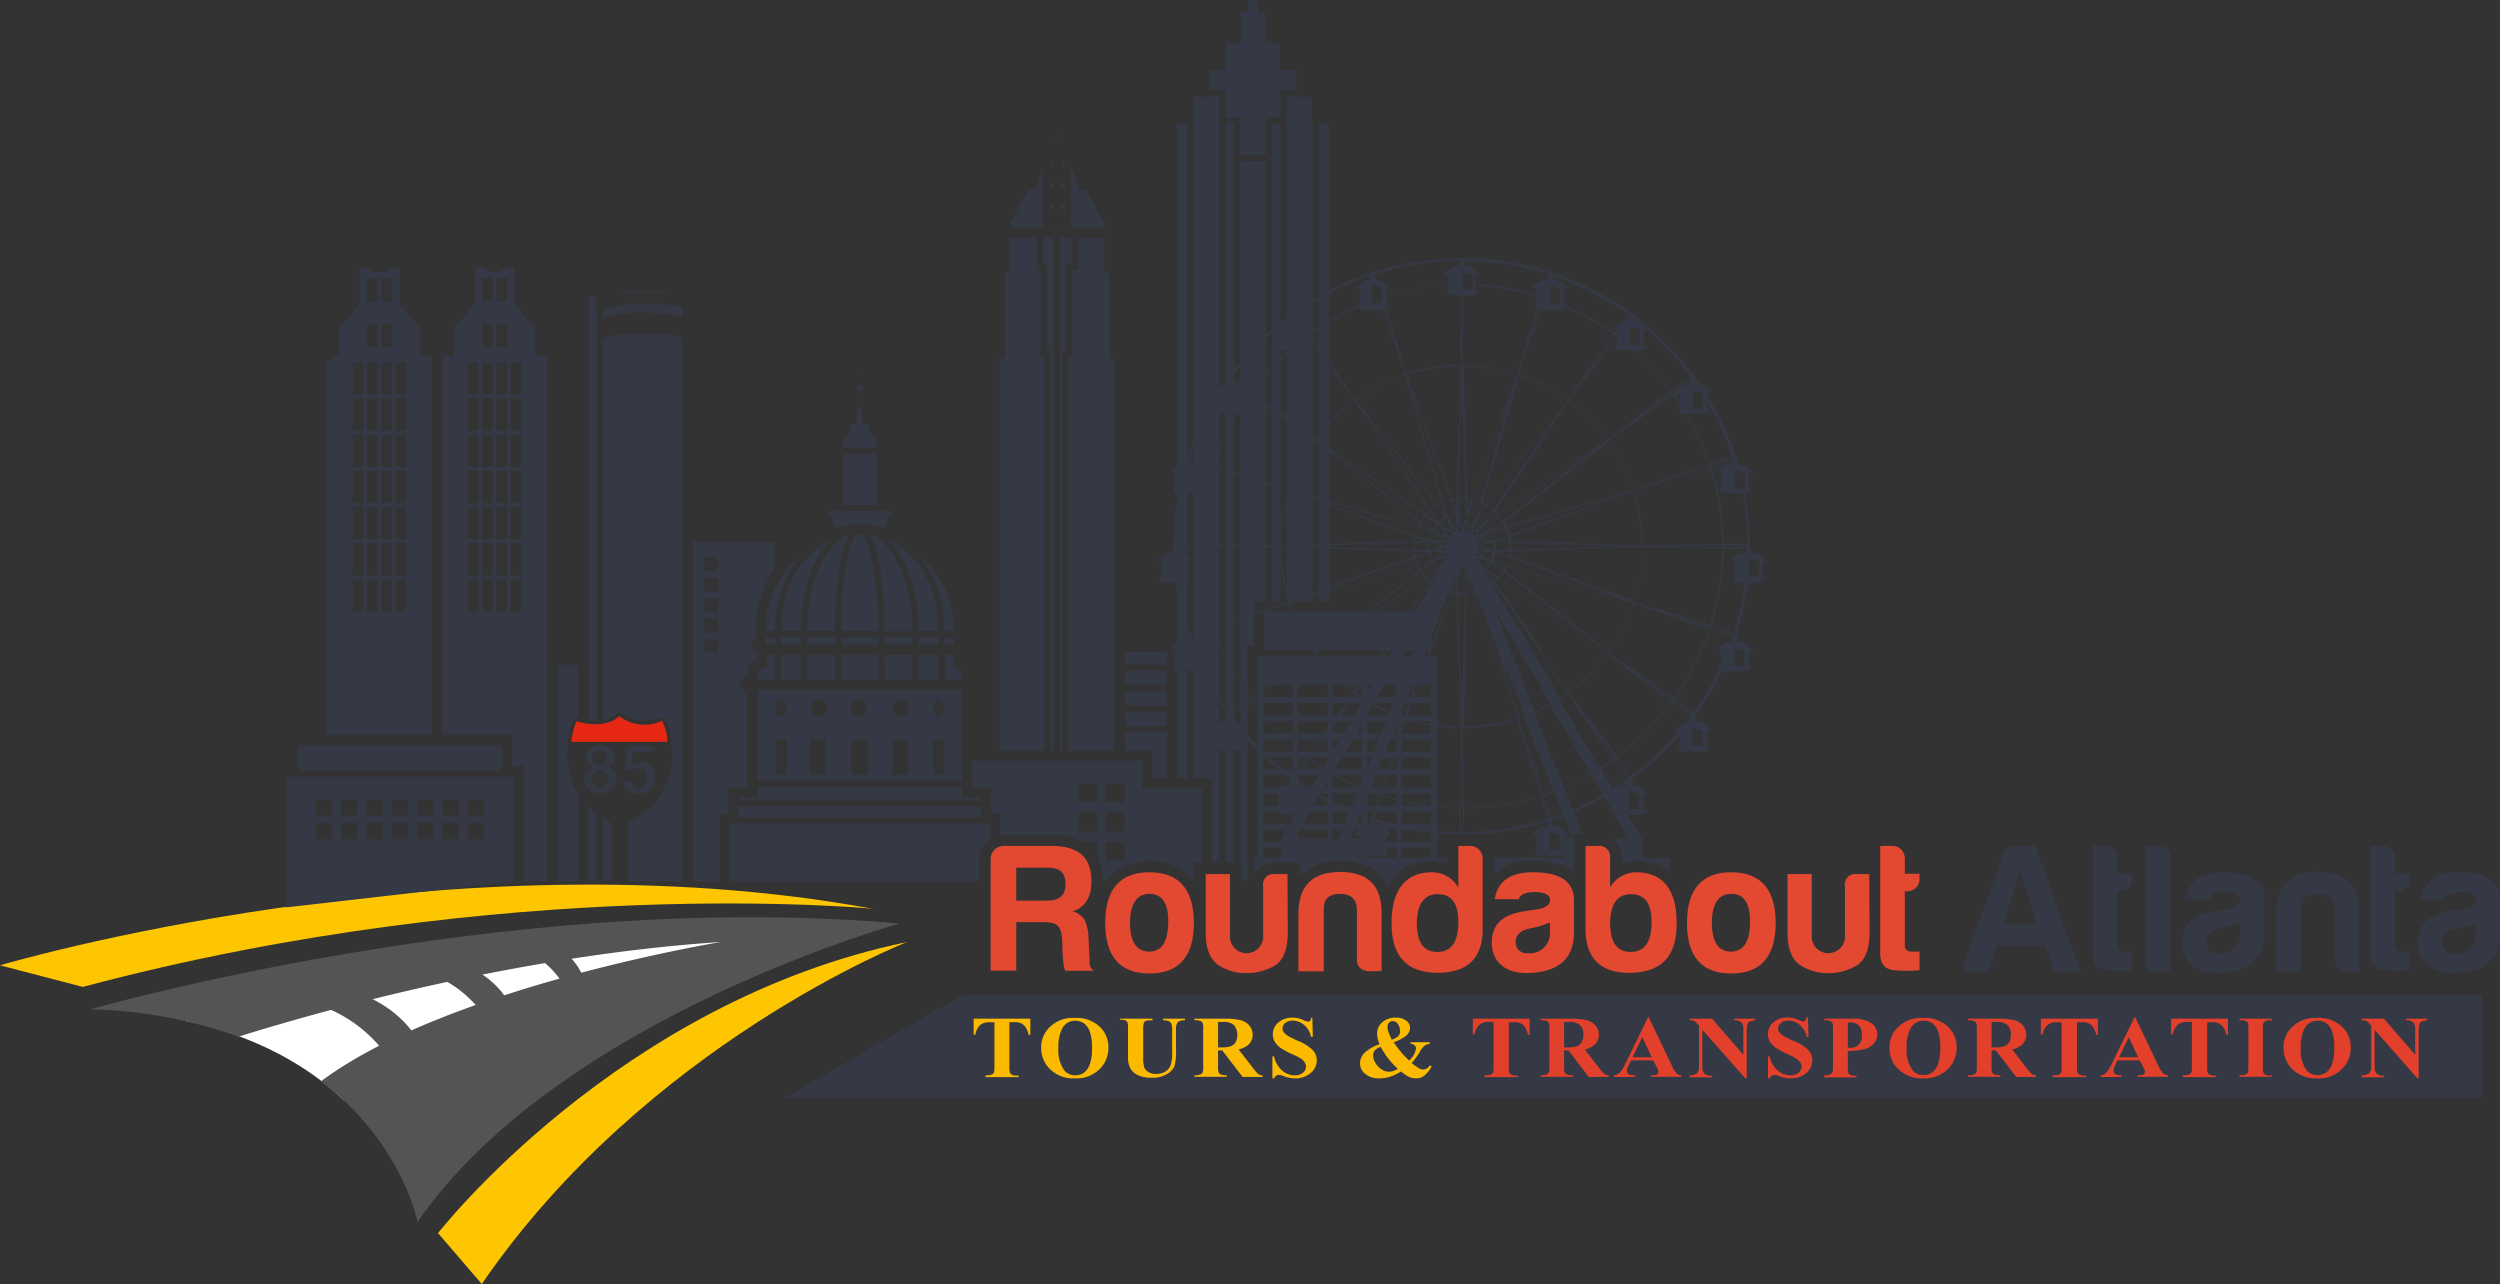 <svg id="Capa_1" data-name="Capa 1" xmlns="http://www.w3.org/2000/svg" viewBox="0 0 309.22 158.85"><rect x="0" y="0" width="309.22" height="158.85" fill="#333333" stroke="none"/><defs><style>.cls-1{fill:#343945;}.cls-2{fill:#fbba00;}.cls-3{fill:#e2402b;}.cls-4{fill:#e52713;}.cls-5{fill:#fff;}.cls-6{fill:#545453;}.cls-7{fill:#fdc600;}.cls-8{fill:#e34831;}</style></defs><title>Mesa de trabajo 6</title><polygon class="cls-1" points="307.04 135.84 96.98 135.84 119.13 123.04 307.04 123.04 307.04 135.84"/><path class="cls-2" d="M127.44,126V128h-.21a2.91,2.91,0,0,0-.41-1,1.5,1.5,0,0,0-.62-.47,2.14,2.14,0,0,0-.76-.1h-.59V132a1.89,1.89,0,0,0,.07.69.56.56,0,0,0,.26.24,1.1,1.1,0,0,0,.53.11H126v.19h-4.1V133h.26a1.12,1.12,0,0,0,.55-.12.47.47,0,0,0,.23-.25A2,2,0,0,0,123,132v-5.56h-.57a1.78,1.78,0,0,0-1.15.31,2,2,0,0,0-.63,1.23h-.22V126Z"/><path class="cls-2" d="M132.93,125.91a4.12,4.12,0,0,1,3,1,3.47,3.47,0,0,1,1.17,2.67,3.67,3.67,0,0,1-.87,2.42,4,4,0,0,1-3.27,1.38,4.09,4.09,0,0,1-3.26-1.32,3.62,3.62,0,0,1-.92-2.47,3.44,3.44,0,0,1,1.19-2.67A4,4,0,0,1,132.93,125.91Zm.07.34a1.79,1.79,0,0,0-1.64,1,5.06,5.06,0,0,0-.45,2.38,4.3,4.3,0,0,0,.7,2.72A1.68,1.68,0,0,0,133,133a1.74,1.74,0,0,0,1-.27,2.17,2.17,0,0,0,.79-1.08,5.59,5.59,0,0,0,.28-1.95,5.86,5.86,0,0,0-.29-2.14,2.09,2.09,0,0,0-.73-1A1.88,1.88,0,0,0,133,126.25Z"/><path class="cls-2" d="M138.55,126h4v.2h-.21a1.69,1.69,0,0,0-.62.08.49.49,0,0,0-.24.25,2.25,2.25,0,0,0-.08.77v3.52a3.42,3.42,0,0,0,.16,1.28,1.21,1.21,0,0,0,.53.52,1.78,1.78,0,0,0,.91.21,2.17,2.17,0,0,0,1.09-.26,1.75,1.75,0,0,0,.67-.73,4.24,4.24,0,0,0,.22-1.61v-2.93a1.57,1.57,0,0,0-.11-.69.66.66,0,0,0-.28-.29,1.79,1.79,0,0,0-.73-.12V126h2.71v.2h-.17a1.08,1.08,0,0,0-.54.12.65.65,0,0,0-.32.37,1.63,1.63,0,0,0-.08.61V130a6.56,6.56,0,0,1-.18,1.83,2.09,2.09,0,0,1-.89,1,3.37,3.37,0,0,1-1.92.47,3.86,3.86,0,0,1-1.57-.25,2.22,2.22,0,0,1-1.07-.87,2.89,2.89,0,0,1-.31-1.43v-3.52a2.39,2.39,0,0,0-.07-.78.56.56,0,0,0-.26-.24,1.63,1.63,0,0,0-.68-.08Z"/><path class="cls-2" d="M150.66,129.93v2a1.83,1.83,0,0,0,.08.73.51.51,0,0,0,.27.25,2,2,0,0,0,.73.09v.19h-4V133a1.73,1.73,0,0,0,.73-.1.54.54,0,0,0,.27-.24,1.83,1.83,0,0,0,.08-.73v-4.68a1.83,1.83,0,0,0-.08-.73.54.54,0,0,0-.27-.24,2,2,0,0,0-.73-.09V126h3.63a8.63,8.63,0,0,1,2.08.18,2.1,2.1,0,0,1,1.08.67,1.72,1.72,0,0,1,.41,1.14,1.63,1.63,0,0,1-.62,1.31,2.71,2.71,0,0,1-1.12.5l1.89,2.44a4.11,4.11,0,0,0,.52.59,1,1,0,0,0,.55.18v.19h-2.47l-2.52-3.28Zm0-3.53v3.15H151a4.06,4.06,0,0,0,1.2-.13,1.2,1.2,0,0,0,.62-.49,2,2,0,0,0-.19-2.14,1.93,1.93,0,0,0-1.34-.39Z"/><path class="cls-2" d="M162.32,125.85l.06,2.4h-.23a2.44,2.44,0,0,0-.83-1.46,2.18,2.18,0,0,0-1.41-.55,1.43,1.43,0,0,0-.94.29.87.87,0,0,0-.34.67.74.74,0,0,0,.12.42,1.76,1.76,0,0,0,.54.5,12.66,12.66,0,0,0,1.25.62,5.49,5.49,0,0,1,1.85,1.17,1.88,1.88,0,0,1,.48,1.27,2,2,0,0,1-.77,1.55,2.85,2.85,0,0,1-1.94.65,3.14,3.14,0,0,1-.7-.07,4.64,4.64,0,0,1-.82-.26,1.37,1.37,0,0,0-.46-.1.6.6,0,0,0-.32.1.75.75,0,0,0-.27.33h-.21v-2.72h.21a3.08,3.08,0,0,0,1,1.75,2.39,2.39,0,0,0,1.56.6,1.57,1.57,0,0,0,1-.32,1,1,0,0,0,.39-.76.91.91,0,0,0-.15-.49A1.76,1.76,0,0,0,161,131a7.07,7.07,0,0,0-1.06-.56,9.1,9.1,0,0,1-1.54-.82,2.71,2.71,0,0,1-.72-.76,1.84,1.84,0,0,1-.25-.92,1.88,1.88,0,0,1,.69-1.47,2.55,2.55,0,0,1,1.73-.6,3,3,0,0,1,.74.08,3.4,3.4,0,0,1,.66.24,1.73,1.73,0,0,0,.55.17.32.32,0,0,0,.23-.08,1,1,0,0,0,.17-.41Z"/><path class="cls-2" d="M174.45,128.91h2.4v.2a1.41,1.41,0,0,0-.63.22,2.75,2.75,0,0,0-.61.78,9.76,9.76,0,0,1-1,1.37,6.63,6.63,0,0,0,.95.68,1.28,1.28,0,0,0,.51.13,1,1,0,0,0,.78-.52l.23.12a3.37,3.37,0,0,1-1,1.22,1.64,1.64,0,0,1-.93.27,2.11,2.11,0,0,1-.86-.18,4.4,4.4,0,0,1-1-.67,5.75,5.75,0,0,1-1.36.65,4.44,4.44,0,0,1-1.32.2,2.58,2.58,0,0,1-1.74-.55,1.64,1.64,0,0,1-.65-1.29,1.85,1.85,0,0,1,.62-1.38,5.24,5.24,0,0,1,1.79-1,3.83,3.83,0,0,1-.22-.68,2.86,2.86,0,0,1-.08-.63,1.82,1.82,0,0,1,.65-1.42,2.44,2.44,0,0,1,1.66-.56,2,2,0,0,1,1.29.37,1.09,1.09,0,0,1,.48.87,1.31,1.31,0,0,1-.49,1,4.54,4.54,0,0,1-1.54.79,12,12,0,0,0,1.91,2.27,2.43,2.43,0,0,0,.85-1.5.52.52,0,0,0-.17-.38.85.85,0,0,0-.49-.19Zm-3.68.57a1.94,1.94,0,0,0-.66.38,1,1,0,0,0-.27.67,1.84,1.84,0,0,0,.32,1,2.3,2.3,0,0,0,.76.76,1.67,1.67,0,0,0,.88.27,1.62,1.62,0,0,0,.5-.08,3.76,3.76,0,0,0,.6-.27A10.26,10.26,0,0,1,170.77,129.48Zm1.38-.89a1.89,1.89,0,0,0,.81-.45.8.8,0,0,0,.21-.57,1.5,1.5,0,0,0-.34-1,.69.69,0,0,0-.55-.27.64.64,0,0,0-.47.19.73.73,0,0,0-.19.53,1.92,1.92,0,0,0,.09.56A8,8,0,0,0,172.15,128.59Z"/><path class="cls-3" d="M189.19,126V128H189a3.14,3.14,0,0,0-.41-1,1.57,1.57,0,0,0-.62-.47,2.21,2.21,0,0,0-.77-.1h-.58V132a1.89,1.89,0,0,0,.07.69.56.56,0,0,0,.26.24,1.06,1.06,0,0,0,.52.11h.26v.19h-4.1V133h.26a1.09,1.09,0,0,0,.55-.12.49.49,0,0,0,.24-.25,2.12,2.12,0,0,0,.06-.67v-5.56h-.56a1.78,1.78,0,0,0-1.15.31,2,2,0,0,0-.64,1.23h-.22V126Z"/><path class="cls-3" d="M193.46,129.93v2a2,2,0,0,0,.08.73.5.5,0,0,0,.28.25,2,2,0,0,0,.73.09v.19h-4V133a1.79,1.79,0,0,0,.74-.1.54.54,0,0,0,.27-.24,2,2,0,0,0,.08-.73v-4.68a2,2,0,0,0-.08-.73.54.54,0,0,0-.27-.24,2.07,2.07,0,0,0-.74-.09V126h3.64a8.63,8.63,0,0,1,2.08.18,2.07,2.07,0,0,1,1.07.67,1.67,1.67,0,0,1,.42,1.14,1.61,1.61,0,0,1-.63,1.31,2.6,2.6,0,0,1-1.11.5l1.88,2.44a4,4,0,0,0,.53.59,1,1,0,0,0,.55.18v.19H196.5L194,129.93Zm0-3.53v3.15h.33a4,4,0,0,0,1.2-.13,1.19,1.19,0,0,0,.63-.49,1.69,1.69,0,0,0,.23-.92,1.6,1.6,0,0,0-.42-1.22,1.94,1.94,0,0,0-1.35-.39Z"/><path class="cls-3" d="M204.49,131.16h-2.76l-.33.7a1.5,1.5,0,0,0-.17.58.48.48,0,0,0,.27.45,2.31,2.31,0,0,0,.77.13v.19h-2.61V133a1.21,1.21,0,0,0,.7-.33,4.17,4.17,0,0,0,.67-1.08l2.8-5.75h.11l2.82,5.91a3.74,3.74,0,0,0,.66,1.06,1,1,0,0,0,.56.19v.19h-3.79V133h.16a1.27,1.27,0,0,0,.64-.12.29.29,0,0,0,.12-.25.68.68,0,0,0,0-.19l-.17-.4Zm-.2-.39-1.16-2.48-1.2,2.48Z"/><path class="cls-3" d="M211.76,126l3.87,4.47v-3.1a1.36,1.36,0,0,0-.21-.88,1.17,1.17,0,0,0-.93-.29V126h2.59v.2a2.3,2.3,0,0,0-.67.15.6.6,0,0,0-.26.3,2,2,0,0,0-.1.72v6h-.19l-5.3-6V132a1,1,0,0,0,.31.84,1.24,1.24,0,0,0,.71.22h.18v.19H209V133a1.36,1.36,0,0,0,.9-.25,1.08,1.08,0,0,0,.25-.81v-5.08l-.17-.19a1.38,1.38,0,0,0-.43-.38,1.32,1.32,0,0,0-.55-.1V126Z"/><path class="cls-3" d="M223.62,125.85l.07,2.4h-.24a2.43,2.43,0,0,0-.82-1.46,2.21,2.21,0,0,0-1.42-.55,1.42,1.42,0,0,0-.93.29.88.88,0,0,0-.35.67.74.74,0,0,0,.12.42,1.89,1.89,0,0,0,.54.5,12.66,12.66,0,0,0,1.25.62,5.67,5.67,0,0,1,1.86,1.17,1.92,1.92,0,0,1,.47,1.27,2,2,0,0,1-.76,1.55,2.87,2.87,0,0,1-1.95.65,3.2,3.2,0,0,1-.7-.07,4.64,4.64,0,0,1-.82-.26,1.37,1.37,0,0,0-.46-.1.57.57,0,0,0-.31.1.71.71,0,0,0-.28.33h-.21v-2.72h.21a3.08,3.08,0,0,0,1,1.75,2.43,2.43,0,0,0,1.56.6,1.6,1.6,0,0,0,1-.32,1,1,0,0,0,.38-.76.91.91,0,0,0-.15-.49,1.76,1.76,0,0,0-.45-.46,7.07,7.07,0,0,0-1.06-.56,8.92,8.92,0,0,1-1.53-.82,2.45,2.45,0,0,1-.72-.76,1.74,1.74,0,0,1-.25-.92,1.87,1.87,0,0,1,.68-1.47,2.56,2.56,0,0,1,1.74-.6,2.92,2.92,0,0,1,.73.08,3.46,3.46,0,0,1,.67.24,1.7,1.7,0,0,0,.54.17.36.36,0,0,0,.24-.08,1,1,0,0,0,.16-.41Z"/><path class="cls-3" d="M228.55,130v2a2.14,2.14,0,0,0,.07.73.57.57,0,0,0,.28.25,2,2,0,0,0,.73.09v.19h-4V133a1.76,1.76,0,0,0,.74-.1.54.54,0,0,0,.27-.24,2,2,0,0,0,.08-.73v-4.68a2,2,0,0,0-.08-.73.54.54,0,0,0-.27-.24,2,2,0,0,0-.74-.09V126h3.42a4,4,0,0,1,2.41.55,1.69,1.69,0,0,1,.26,2.58,2.39,2.39,0,0,1-1.3.68A9.23,9.23,0,0,1,228.55,130Zm0-3.53v3.12h.28a1.45,1.45,0,0,0,1.09-.39,1.63,1.63,0,0,0,.38-1.19,1.58,1.58,0,0,0-.38-1.17,1.55,1.55,0,0,0-1.14-.38Z"/><path class="cls-3" d="M237.85,125.91a4.12,4.12,0,0,1,3,1,3.47,3.47,0,0,1,1.17,2.67,3.67,3.67,0,0,1-.87,2.42,4,4,0,0,1-3.26,1.38,4.11,4.11,0,0,1-3.27-1.32,3.61,3.61,0,0,1-.91-2.47,3.43,3.43,0,0,1,1.18-2.67A4,4,0,0,1,237.85,125.91Zm.07.34a1.78,1.78,0,0,0-1.63,1,4.92,4.92,0,0,0-.46,2.38,4.3,4.3,0,0,0,.71,2.72,1.64,1.64,0,0,0,1.37.62,1.7,1.7,0,0,0,1-.27,2.17,2.17,0,0,0,.79-1.08,5.57,5.57,0,0,0,.29-1.95,6.09,6.09,0,0,0-.29-2.14,2.1,2.1,0,0,0-.74-1A1.88,1.88,0,0,0,237.92,126.25Z"/><path class="cls-3" d="M246.33,129.93v2a2,2,0,0,0,.08.73.5.5,0,0,0,.28.25,2,2,0,0,0,.73.09v.19h-4V133a1.79,1.79,0,0,0,.74-.1.54.54,0,0,0,.27-.24,2,2,0,0,0,.08-.73v-4.68a2,2,0,0,0-.08-.73.52.52,0,0,0-.28-.24,2,2,0,0,0-.73-.09V126h3.64a8.63,8.63,0,0,1,2.08.18,2.07,2.07,0,0,1,1.07.67,1.67,1.67,0,0,1,.42,1.14,1.61,1.61,0,0,1-.63,1.31,2.6,2.6,0,0,1-1.11.5l1.88,2.44a4,4,0,0,0,.53.59,1,1,0,0,0,.54.18v.19h-2.46l-2.52-3.28Zm0-3.53v3.15h.33a4,4,0,0,0,1.2-.13,1.19,1.19,0,0,0,.63-.49,1.69,1.69,0,0,0,.23-.92,1.6,1.6,0,0,0-.42-1.22,1.94,1.94,0,0,0-1.35-.39Z"/><path class="cls-3" d="M259.48,126V128h-.2a3.14,3.14,0,0,0-.41-1,1.57,1.57,0,0,0-.62-.47,2.21,2.21,0,0,0-.77-.1h-.58V132a2.29,2.29,0,0,0,.06.69.61.61,0,0,0,.26.24,1.13,1.13,0,0,0,.53.11H258v.19h-4.1V133h.26a1.09,1.09,0,0,0,.55-.12.49.49,0,0,0,.24-.25A2.12,2.12,0,0,0,255,132v-5.56h-.56a1.78,1.78,0,0,0-1.15.31,2,2,0,0,0-.64,1.23h-.22V126Z"/><path class="cls-3" d="M264.66,131.16H261.9l-.33.7a1.45,1.45,0,0,0-.16.58.48.48,0,0,0,.26.45,2.31,2.31,0,0,0,.77.13v.19h-2.6V133a1.18,1.18,0,0,0,.69-.33,4.17,4.17,0,0,0,.67-1.08l2.8-5.75h.11l2.82,5.91a3.74,3.74,0,0,0,.66,1.06,1,1,0,0,0,.56.19v.19h-3.79V133h.16a1.24,1.24,0,0,0,.64-.12.3.3,0,0,0,.13-.25.72.72,0,0,0,0-.19,3.89,3.89,0,0,0-.17-.4Zm-.19-.39-1.17-2.48-1.2,2.48Z"/><path class="cls-3" d="M275.57,126V128h-.2a3.14,3.14,0,0,0-.41-1,1.65,1.65,0,0,0-.62-.47,2.21,2.21,0,0,0-.77-.1H273V132a2.29,2.29,0,0,0,.06.69.61.61,0,0,0,.26.24,1.13,1.13,0,0,0,.53.11h.26v.19H270V133h.26a1.09,1.09,0,0,0,.55-.12.49.49,0,0,0,.24-.25,2.12,2.12,0,0,0,.06-.67v-5.56h-.57a1.75,1.75,0,0,0-1.14.31,2,2,0,0,0-.64,1.23h-.22V126Z"/><path class="cls-3" d="M281,133v.19H277V133h.26a1.05,1.05,0,0,0,.54-.12.49.49,0,0,0,.24-.25,2.12,2.12,0,0,0,.06-.67v-4.74a2.29,2.29,0,0,0-.06-.69.61.61,0,0,0-.26-.24,1.09,1.09,0,0,0-.52-.1H277V126H281v.2h-.26a1.1,1.1,0,0,0-.55.11.53.53,0,0,0-.24.25,2.17,2.17,0,0,0-.06.67V132a1.89,1.89,0,0,0,.07.69.56.56,0,0,0,.26.24,1.09,1.09,0,0,0,.52.11Z"/><path class="cls-3" d="M286.59,125.91a4.14,4.14,0,0,1,3,1,3.47,3.47,0,0,1,1.17,2.67,3.63,3.63,0,0,1-.88,2.42,4,4,0,0,1-3.26,1.38,4.08,4.08,0,0,1-3.26-1.32,3.62,3.62,0,0,1-.92-2.47,3.44,3.44,0,0,1,1.19-2.67A4,4,0,0,1,286.59,125.91Zm.07.34a1.79,1.79,0,0,0-1.64,1,5.06,5.06,0,0,0-.45,2.38,4.3,4.3,0,0,0,.7,2.72,1.68,1.68,0,0,0,1.38.62,1.74,1.74,0,0,0,1-.27,2.17,2.17,0,0,0,.79-1.08,5.59,5.59,0,0,0,.28-1.95,5.86,5.86,0,0,0-.29-2.14,2.09,2.09,0,0,0-.73-1A1.88,1.88,0,0,0,286.66,126.25Z"/><path class="cls-3" d="M294.87,126l3.86,4.47v-3.1a1.37,1.37,0,0,0-.2-.88,1.17,1.17,0,0,0-.93-.29V126h2.59v.2a2.3,2.3,0,0,0-.67.15.6.6,0,0,0-.26.3,1.77,1.77,0,0,0-.1.72v6H299l-5.29-6V132a1,1,0,0,0,.31.84,1.22,1.22,0,0,0,.71.22h.18v.19h-2.78V133a1.37,1.37,0,0,0,.91-.25,1.12,1.12,0,0,0,.25-.81v-5.08l-.17-.19a1.08,1.08,0,0,0-1-.48V126Z"/><path class="cls-4" d="M71.31,89.2s3.29,1.19,5.27-.62a5.2,5.2,0,0,0,5.31.58,5.6,5.6,0,0,1,.65,2.6H70.69A7.86,7.86,0,0,1,71.31,89.2Z"/><path class="cls-5" d="M23,126.3s11.33,1.84,19.52,9.79l52.78-20-4.18-1.4-39,4.49Z"/><path class="cls-6" d="M11.2,124.84a58.47,58.47,0,0,1,18.32,3.38c8.61-2.7,33.68-10,59.67-11.71,0,0-33.82,5.53-49.48,17.23,10.1,7.64,11.93,17.41,11.93,17.41,17.44-25.26,59.63-36.91,59.63-36.91C63.08,109.91,11.2,124.84,11.2,124.84Z"/><path class="cls-6" d="M35.86,123.49A17.3,17.3,0,0,1,49,132.38l3.67-1s-.69-6.54-10.45-9.29"/><path class="cls-6" d="M49.85,119.63a14.23,14.23,0,0,1,10.84,7.31l3-.8s-.56-5.38-8.6-7.64"/><path class="cls-6" d="M61.6,116.63A11,11,0,0,1,70,122.29l2.33-.62s-.44-4.16-6.66-5.92"/><path class="cls-7" d="M54.18,152.52s22.23-28.58,58-36c0,0-32.25,12.64-52.59,42.3"/><path class="cls-7" d="M107.93,112.4S63.05,108,10.24,122.07L0,119.4S55.82,102.81,107.93,112.4Z"/><path class="cls-1" d="M102.42,63.89l.64.14v1.25a12.52,12.52,0,0,1,6.58,0V64l.64-.14V63.2h-7.86Z"/><path class="cls-1" d="M113.69,68.74a14,14,0,0,1,3.13,9v.3H118v-.28A11.62,11.62,0,0,0,113.69,68.74Z"/><path class="cls-1" d="M117.88,82.54V81h-1V84.1H119v-.95c0-.19-.44-.41-.67-.48Z"/><polygon class="cls-1" points="117.99 78.81 116.83 78.81 116.83 79.73 118.1 79.73 117.99 79.7 117.99 78.81"/><rect class="cls-1" x="96.63" y="81.01" width="2.46" height="3.09"/><rect class="cls-1" x="99.86" y="81.01" width="3.42" height="3.09"/><path class="cls-1" d="M96.63,77.75v.3h2.46v-.3c0-4.61,1.46-8.88,3.76-11.08C99.13,68.43,96.63,72.87,96.63,77.75Z"/><rect class="cls-1" x="96.63" y="78.81" width="2.46" height="0.93"/><path class="cls-1" d="M94.71,78.05h1.16v-.3a14,14,0,0,1,3.14-9,11.61,11.61,0,0,0-4.3,9Z"/><rect class="cls-1" x="104.27" y="56.13" width="4.17" height="6.31"/><rect class="cls-1" x="99.86" y="78.81" width="3.42" height="0.93"/><path class="cls-1" d="M85.67,109H89v-8.37h1.09v-3.2h2.35V86.11c-1-1.32-1-1.58-.83-1.89l.17-.36h.66v-.7a1.81,1.81,0,0,1,1.13-1.53v-.9a1.31,1.31,0,0,1-.66-1,1,1,0,0,1,.55-.86V77.74a12.81,12.81,0,0,1,2.31-7.35V67H85.67Zm1.44-40.08H88.8v1.69H87.11Zm0,2.53H88.8v1.69H87.11Zm0,2.53H88.8v1.69H87.11Zm0,2.53H88.8v1.69H87.11Zm0,2.54H88.8v1.68H87.11Z"/><path class="cls-1" d="M106,47.92h0l0,0a2.9,2.9,0,0,1,.38.67,2.4,2.4,0,0,1,.37-.64v0l-.09-.07a2.54,2.54,0,0,1-.28-.29A2.2,2.2,0,0,1,106,47.92Z"/><path class="cls-1" d="M106.35,45.78a.09.09,0,0,0-.09.09.1.1,0,0,0,.06.09h.06a.11.11,0,0,0,.06-.09A.09.09,0,0,0,106.35,45.78Z"/><path class="cls-1" d="M104.27,55.36h4.17v-.15a2.08,2.08,0,0,0-1-1.76l-.1-.06.16-.29v-.63h-.84V50.8a1.66,1.66,0,0,1-.34-.6,1.75,1.75,0,0,1-.34.6v1.67h-.84V53l.19.36-.1.06a2.06,2.06,0,0,0-1,1.77Z"/><path class="cls-1" d="M93.56,85.5l.13.17V96.53H119V85.66l.15-.18.09-.11H93.46A1.13,1.13,0,0,0,93.56,85.5ZM107.4,95.81h-2.1V91.46h2.1Zm8.68-9.21c.37,0,.66.43.66,1s-.29,1-.66,1-.66-.44-.66-1S115.71,86.6,116.08,86.6Zm-.66,4.86h1.32v4.35h-1.32Zm-4-4.86a1,1,0,0,1,0,2,1,1,0,0,1,0-2Zm-1,4.86h1.91v4.35h-1.91Zm-4.13-4.86a1,1,0,1,1-1.09,1A1,1,0,0,1,106.35,86.6Zm-5.08,0a1,1,0,1,1-.86,1A.93.93,0,0,1,101.27,86.6Zm-1,4.86h1.91v4.35h-1.91ZM96.62,86.6c.37,0,.66.43.66,1s-.29,1-.66,1-.66-.44-.66-1S96.25,86.6,96.62,86.6ZM96,91.46h1.32v4.35H96Z"/><polygon class="cls-1" points="95.87 78.81 94.71 78.81 94.71 79.7 94.6 79.73 95.87 79.73 95.87 78.81"/><polygon class="cls-1" points="113.6 78.81 113.6 79.73 116.07 79.73 116.06 78.81 113.6 78.81"/><path class="cls-1" d="M41.92,43.7l-1.52,1V90.88h13V44H52V40.65l-2.57-3V33.13H48.33l-.81.51H46.34l-.8-.51H44.48v4.48l-2.56,3Zm7,1.15h1.29V48.8H49Zm0,4.46h1.29v3.95H49Zm0,4.46h1.29v4H49Zm0,4.47h1.29v3.95H49Zm0,4.46h1.29v4H49Zm0,4.46h1.29v4H49Zm0,4.48h1.29v4H49ZM47.17,34.37h1.3v2.91h-1.3Zm0,5.63h1.3v2.91h-1.3Zm0,4.85h1.3V48.8h-1.3Zm0,4.46h1.3v3.95h-1.3Zm0,4.46h1.3v4h-1.3Zm0,4.47h1.3v3.95h-1.3Zm0,4.46h1.3v4h-1.3Zm0,4.46h1.3v4h-1.3Zm0,4.48h1.3v4h-1.3ZM45.4,34.37h1.29v2.91H45.4Zm0,5.63h1.29v2.91H45.4Zm0,4.85h1.29V48.8H45.4Zm0,4.46h1.29v3.95H45.4Zm0,4.46h1.29v4H45.4Zm0,4.47h1.29v3.95H45.4Zm0,4.46h1.29v4H45.4Zm0,4.46h1.29v4H45.4Zm0,4.48h1.29v4H45.4ZM43.63,44.85h1.29V48.8H43.63Zm0,4.46h1.29v3.95H43.63Zm0,4.46h1.29v4H43.63Zm0,4.47h1.29v3.95H43.63Zm0,4.46h1.29v4H43.63Zm0,4.46h1.29v4H43.63Zm0,4.48h1.29v4H43.63Z"/><polygon class="cls-1" points="116.07 84.1 116.07 81.01 113.61 81.01 113.61 84.1 116.07 84.1"/><path class="cls-1" d="M93.69,83.15v.95h2.18V81h-1v1.53l-.47.13C94.09,82.75,93.69,83,93.69,83.15Z"/><rect class="cls-1" x="36.89" y="92.16" width="25.18" height="3.15"/><path class="cls-1" d="M109.84,66.67c2.3,2.21,3.76,6.47,3.76,11.08v.3h2.46v-.3C116.06,72.87,113.57,68.43,109.84,66.67Z"/><path class="cls-1" d="M107.94,66.23l-.14,0h-.11c1.19,2.2,1.73,7.32,1.73,11.55v.3h3.42v-.3C112.84,72.31,110.82,67.58,107.94,66.23Z"/><rect class="cls-1" x="104.04" y="81.01" width="4.62" height="3.09"/><rect class="cls-1" x="104.04" y="78.81" width="4.62" height="0.93"/><rect class="cls-1" x="109.42" y="78.81" width="3.42" height="0.93"/><rect class="cls-1" x="109.42" y="81.01" width="3.42" height="3.09" transform="translate(-0.1 0.14) rotate(-0.07)"/><path class="cls-1" d="M104.76,66.23c-2.89,1.35-4.9,6.08-4.9,11.52v.3h3.42v-.3c0-4.23.54-9.35,1.73-11.55l-.12,0Z"/><path class="cls-1" d="M106.64,66.13a2.81,2.81,0,0,0-.58,0h-.13C105,67.27,104,71.59,104,77.75v.3h4.62v-.3c0-6.16-1-10.48-1.89-11.62Z"/><polygon class="cls-1" points="129.96 28.14 130.15 28.14 130.05 27.93 129.96 28.14"/><polygon class="cls-1" points="128.99 32.67 129.49 32.67 129.49 43.36 129.95 43.36 129.95 92.83 130.31 92.83 130.31 29.41 128.99 29.41 128.99 32.67"/><polygon class="cls-1" points="130.05 26.12 130.29 25.61 130.05 25.11 129.81 25.61 130.05 26.12"/><polygon class="cls-1" points="124.92 27.66 124.92 28.14 128.96 28.14 128.96 20.82 128 23.52 127.21 23.52 124.92 27.66"/><polygon class="cls-1" points="124.31 44.37 123.68 44.37 123.68 92.83 129.19 92.83 129.19 44.12 128.73 44.12 128.73 33.43 128.23 33.43 128.23 29.41 124.95 29.41 124.95 33.69 124.31 33.69 124.31 44.37"/><polygon class="cls-1" points="130.05 23.37 130.29 22.88 130.05 22.39 129.81 22.88 130.05 23.37"/><polygon class="cls-1" points="131.12 17.47 131.39 17.47 131.12 16.72 131.12 17.47"/><polygon class="cls-1" points="131.22 20.17 131.45 20.65 131.69 20.17 131.45 19.74 131.22 20.17"/><polygon class="cls-1" points="129.82 20.17 130.05 20.65 130.29 20.17 130.05 19.74 129.82 20.17"/><polygon class="cls-1" points="130.36 16.92 130.17 17.47 130.36 17.47 130.36 16.92"/><rect class="cls-1" x="139.15" y="88.03" width="5.17" height="1.78"/><rect class="cls-1" x="157.33" y="15.28" width="1.07" height="59.08"/><polygon class="cls-1" points="159.16 11.9 159.16 74.36 162.36 74.36 162.36 15.3 162.29 15.3 162.29 11.98 160.31 11.98 160.31 11.9 159.16 11.9"/><rect class="cls-1" x="139.15" y="82.94" width="5.17" height="1.78"/><rect class="cls-1" x="163.12" y="15.3" width="1.26" height="59.06"/><rect class="cls-1" x="156.34" y="75.63" width="20.71" height="4.79"/><rect class="cls-1" x="145.6" y="15.3" width="1.25" height="80.95"/><rect class="cls-1" x="139.15" y="80.65" width="5.17" height="1.53"/><rect class="cls-1" x="139.15" y="85.49" width="5.17" height="1.78"/><polygon class="cls-1" points="131.21 22.88 131.45 23.37 131.69 22.88 131.45 22.39 131.21 22.88"/><polygon class="cls-1" points="139.15 92.83 142.51 92.83 142.51 96.25 144.32 96.25 144.32 90.58 139.15 90.58 139.15 92.83"/><path class="cls-1" d="M56.17,44H54.74V90.88h8.61v3.84h1.5V109h2.86V44H66.19V40.65l-2.56-3V33.13H62.58l-.81.51H60.59l-.81-.51H58.73v4.48l-2.56,3Zm7,.86h1.3V48.8h-1.3Zm0,4.46h1.3v3.95h-1.3Zm0,4.46h1.3v4h-1.3Zm0,4.47h1.3v3.95h-1.3Zm0,4.46h1.3v4h-1.3Zm0,4.46h1.3v4h-1.3Zm0,4.48h1.3v4h-1.3ZM61.42,34.37h1.29v2.91H61.42Zm0,5.63h1.29v2.91H61.42Zm0,4.85h1.29V48.8H61.42Zm0,4.46h1.29v3.95H61.42Zm0,4.46h1.29v4H61.42Zm0,4.47h1.29v3.95H61.42Zm0,4.46h1.29v4H61.42Zm0,4.46h1.29v4H61.42Zm0,4.48h1.29v4H61.42ZM59.65,34.37h1.29v2.91H59.65Zm0,5.63h1.29v2.91H59.65Zm0,4.85h1.29V48.8H59.65Zm0,4.46h1.29v3.95H59.65Zm0,4.46h1.29v4H59.65Zm0,4.47h1.29v3.95H59.65Zm0,4.46h1.29v4H59.65Zm0,4.46h1.29v4H59.65Zm0,4.48h1.29v4H59.65ZM57.87,44.85h1.3V48.8h-1.3Zm0,4.46h1.3v3.95h-1.3Zm0,4.46h1.3v4h-1.3Zm0,4.47h1.3v3.95h-1.3Zm0,4.46h1.3v4h-1.3Zm0,4.46h1.3v4h-1.3Zm0,4.48h1.3v4h-1.3Z"/><path class="cls-1" d="M71.22,88.67l.08-.07.08.07.16.1V82.23H69V109h2.55V98.25a8.37,8.37,0,0,1-1.38-4.71C70.16,89.65,71.17,88.71,71.22,88.67Z"/><path class="cls-1" d="M35.39,112.23,63.58,109V96.07H35.39ZM57.87,98.89h2v2h-2Zm0,2.89h2v2h-2Zm-3.13-2.89h2v2h-2Zm0,2.89h2v2h-2ZM51.6,98.89h2v2h-2Zm0,2.89h2v2h-2Zm-3.13-2.89h2v2h-2Zm0,2.89h2v2h-2Zm-3.14-2.89h2v2h-2Zm0,2.89h2v2h-2ZM42.2,98.89h2v2h-2Zm0,2.89h2v2h-2Zm-3.14-2.89h2v2h-2Zm0,2.89h2v2h-2Z"/><path class="cls-1" d="M74.55,39.27a16.2,16.2,0,0,1,5.1-.59,19.69,19.69,0,0,1,4.74.46V38.06a15.87,15.87,0,0,0-4.72-.5,14.44,14.44,0,0,0-4.79.67l0-.12,0,.12-.32.1Z"/><path class="cls-1" d="M76.89,36.33c.81-.07,1.74-.11,2.69-.11s1.89,0,2.7.11v-.15a30.32,30.32,0,0,0-5.39,0Z"/><polygon class="cls-1" points="119.01 97.29 93.69 97.29 93.69 98.65 91.35 98.65 91.35 98.99 121.36 98.99 121.36 98.65 119.01 98.65 119.01 97.29"/><rect class="cls-1" x="91.35" y="99.76" width="30.01" height="1.34"/><polygon class="cls-1" points="153.46 5.34 151.66 5.34 151.66 8.66 149.68 8.66 149.68 11.14 151.55 11.14 151.55 14.52 153.4 14.52 153.4 19.14 156.57 19.14 156.57 14.52 158.4 14.52 158.4 11.14 160.31 11.14 160.31 8.66 158.32 8.66 158.32 5.34 156.52 5.34 156.52 1.51 155.58 1.51 155.58 0 154.4 0 154.4 1.51 153.46 1.51 153.46 5.34"/><path class="cls-1" d="M79,97.43a.89.89,0,0,1-.67-.25,1.2,1.2,0,0,1-.29-.56h-.94a1.59,1.59,0,0,0,.56,1.09,2,2,0,0,0,1.34.44,1.81,1.81,0,0,0,1.51-.62A2.17,2.17,0,0,0,81,96.11a1.76,1.76,0,0,0-.52-1.38,1.73,1.73,0,0,0-1.22-.47,1.66,1.66,0,0,0-.59.09,3,3,0,0,0-.41.22l-.23.16L78.29,93h2.45v-.76H77.65l-.4,3.1.86,0a.81.81,0,0,1,.45-.36A1.31,1.31,0,0,1,79,95a.88.88,0,0,1,.78.37,1.5,1.5,0,0,1,.24.86,1.42,1.42,0,0,1-.26.86A.91.91,0,0,1,79,97.43Z"/><polygon class="cls-1" points="136.6 29.41 133.32 29.41 133.32 33.43 132.61 33.43 132.61 44.12 132.16 44.12 132.16 92.83 137.88 92.83 137.88 44.37 137.24 44.37 137.24 33.69 136.6 33.69 136.6 29.41"/><polygon class="cls-1" points="133.56 23.52 132.52 20.62 132.52 22.84 132.54 22.88 132.52 22.91 132.52 28.14 136.64 28.14 136.64 27.66 134.34 23.52 133.56 23.52"/><path class="cls-1" d="M73.68,36.63h-.43c-.33,0-.44,0-.44.44V89.12a7.59,7.59,0,0,0,1,.06V38.11l-.1-.08Z"/><polygon class="cls-1" points="131.36 28.14 131.54 28.14 131.45 27.94 131.36 28.14"/><polygon class="cls-1" points="131.07 92.83 131.4 92.83 131.4 43.36 131.85 43.36 131.85 32.67 132.56 32.67 132.56 29.41 131.07 29.41 131.07 92.83"/><path class="cls-1" d="M75.63,109v-7.19a11.49,11.49,0,0,1-1.08-.61V109Z"/><polygon class="cls-1" points="131.21 25.61 131.45 26.12 131.69 25.61 131.45 25.11 131.21 25.61"/><path class="cls-1" d="M72.94,92.58a1.35,1.35,0,0,0-.46,1,1.71,1.71,0,0,0,.13.6h0a1.3,1.3,0,0,0,.52.57l.19.13-.2.09a1.28,1.28,0,0,0-.62.57,1.8,1.8,0,0,0-.22.86,1.72,1.72,0,0,0,.49,1.22,2,2,0,0,0,1.45.5,2.08,2.08,0,0,0,1.5-.51,1.6,1.6,0,0,0,.53-1.21,1.74,1.74,0,0,0-.22-.86,1.54,1.54,0,0,0-.62-.62l-.2-.1.2-.11a1.11,1.11,0,0,0,.51-.53,1.71,1.71,0,0,0,.13-.6,1.35,1.35,0,0,0-.46-1,2.26,2.26,0,0,0-2.65,0Zm2,4.55a1.06,1.06,0,0,1-1.46,0,1.28,1.28,0,0,1,0-1.57,1,1,0,0,1,.73-.28,1,1,0,0,1,.73.28,1.28,1.28,0,0,1,0,1.57ZM75,93.75a.84.84,0,0,1-.23.62.82.82,0,0,1-.65.25.89.89,0,0,1-.66-.24,1,1,0,0,1,0-1.28,1,1,0,0,1,1.31,0A.88.88,0,0,1,75,93.75Z"/><path class="cls-1" d="M73.79,109v-8.33a10,10,0,0,1-1-.84V109Z"/><path class="cls-1" d="M74.55,89.1a4.73,4.73,0,0,0,2-1l.08-.07.08.07a4.85,4.85,0,0,0,2.78,1,4,4,0,0,0,2.42-.5L82,88.6l.08.07s1.06,1,1.06,4.87a9.19,9.19,0,0,1-5.48,8.24V109h6.76V41.75a18.59,18.59,0,0,0-4.74-.47,13.9,13.9,0,0,0-5.1.63Z"/><path class="cls-1" d="M171,108.6a3.18,3.18,0,0,1,.26.35h.8a3.18,3.18,0,0,1,.26-.35Z"/><path class="cls-1" d="M155.6,107.45a2.85,2.85,0,0,1,2.13-.8h3v.43h1.86a7.87,7.87,0,0,1,3.22-.61,7.7,7.7,0,0,1,3.34.69v-.08h3.64v1a6.29,6.29,0,0,1,.65-.53v-.46h.83a6.91,6.91,0,0,1,2.64-.61h0a6,6,0,0,1,.86.07V81.18H155.58v26.3S155.59,107.46,155.6,107.45Zm17.81-22.73H177v1.52h-3.63Zm0,2.24H177v1.52h-3.63Zm0,2.23H177v1.52h-3.63Zm0,2.24H177V93h-3.63Zm0,2.23H177v1.52h-3.63Zm0,2.23H177v1.52h-3.63Zm0,2.25H177v1.52h-3.63Zm0,2.23H177v1.52h-3.63Zm0,2.24H177v1.52h-3.63Zm0,2.23H177v1.52h-3.63Zm-4.29-20.12h3.64v1.52h-3.64Zm0,2.24h3.64v1.52h-3.64Zm0,2.23h3.64v1.52h-3.64Zm0,2.24h3.64V93h-3.64Zm0,2.23h3.64v1.52h-3.64Zm0,2.23h3.64v1.52h-3.64Zm0,2.25h3.64v1.52h-3.64Zm0,2.23h3.64v1.52h-3.64Zm0,2.24h3.64v1.52h-3.64Zm0,2.23h3.64v1.52h-3.64Zm-4.28-20.12h3.63v1.52h-3.63Zm0,2.24h3.63v1.52h-3.63Zm0,2.23h3.63v1.52h-3.63Zm0,2.24h3.63V93h-3.63Zm0,2.23h3.63v1.52h-3.63Zm0,2.23h3.63v1.52h-3.63Zm0,2.25h3.63v1.52h-3.63Zm0,2.23h3.63v1.52h-3.63Zm0,2.24h3.63v1.52h-3.63Zm0,2.23h3.63v1.52h-3.63Zm-4.29-20.12h3.64v1.52h-3.64Zm0,2.24h3.64v1.52h-3.64Zm0,2.23h3.64v1.52h-3.64Zm0,2.24h3.64V93h-3.64Zm0,2.23h3.64v1.52h-3.64Zm0,2.23h3.64v1.52h-3.64Zm0,2.25h3.64v1.52h-3.64Zm0,2.23h3.64v1.52h-3.64Zm0,2.24h3.64v1.52h-3.64Zm0,2.23h3.64v1.52h-3.64Zm-4.28-20.12h3.63v1.52h-3.63Zm0,2.24h3.63v1.52h-3.63Zm0,2.23h3.63v1.52h-3.63Zm0,2.24h3.63V93h-3.63Zm0,2.23h3.63v1.52h-3.63Zm0,2.23h3.63v1.52h-3.63Zm0,2.25h3.63v1.52h-3.63Zm0,2.23h3.63v1.52h-3.63Zm0,2.24h3.63v1.52h-3.63Zm0,2.23h3.63v1.52h-3.63Z"/><polygon class="cls-1" points="153.58 106.65 153.58 108.95 154.3 108.95 154.3 79.87 155.07 79.87 155.07 74.36 156.57 74.36 156.57 19.9 153.4 19.9 153.4 106.65 153.58 106.65"/><rect class="cls-1" x="151.55" y="15.28" width="1.09" height="91.37"/><polygon class="cls-1" points="149.93 106.65 150.79 106.65 150.79 11.9 149.68 11.9 149.68 11.98 147.69 11.98 147.69 15.3 147.61 15.3 147.61 96.25 149.93 96.25 149.93 106.65"/><path class="cls-1" d="M122.63,100.58h1.09v2.67a2.85,2.85,0,0,1,.41,0H130a7.74,7.74,0,0,1,4,.91h1.72v1.78a6.59,6.59,0,0,1,.71,3h.26a7.34,7.34,0,0,1,11,0h0v-2.3h1V97.52h-7.41V94.1h-21v3.28h2.35Zm14.14-3.67h2.34v2.34h-2.34Zm0,3.6h2.34v2.34h-2.34Zm0,3.61h2.34v2.34h-2.34Zm-3.39-7.21h2.34v2.34h-2.34Zm0,3.6h2.34v2.34h-2.34Z"/><path class="cls-1" d="M121.11,106.29a3.09,3.09,0,0,1,1.34-2.56v-1.87H90.25V109h30.86Z"/><path class="cls-1" d="M218,69.49h.49a2.13,2.13,0,0,0-1.87-1.08l-.1-.51a.28.28,0,0,0-.08-.15v0a.21.21,0,0,0,0-.11.25.25,0,0,0,0-.12,36,36,0,0,0-.6-6.41h0a.64.64,0,0,0,.64-.64h-.19V58.5h.49A2.12,2.12,0,0,0,215,57.44c-.05-.16-.09-.33-.14-.49v0l0,0-.06-.19a.19.19,0,0,0,0-.08.2.2,0,0,0-.11-.17c-.31-.92-.64-1.84-1-2.74A34.85,34.85,0,0,0,211.22,49v-.39h.49a1.86,1.86,0,0,0-1.38-1c-.2-.31-.42-.6-.63-.9h0a.17.17,0,0,0-.13-.17A34.57,34.57,0,0,0,206,42.38a36,36,0,0,0-4.11-3.53.2.2,0,0,0-.19-.18l0,0a35.41,35.41,0,0,0-7-3.95c-.91-.39-1.84-.73-2.78-1a.19.19,0,0,0-.15-.08l0,0a35.16,35.16,0,0,0-10.77-1.7.2.2,0,0,0-.13-.06.22.22,0,0,0-.13.06,35.58,35.58,0,0,0-10.78,1.7l-.05,0a.2.2,0,0,0-.16.09c-.93.31-1.85.64-2.76,1a35.41,35.41,0,0,0-7,3.95h0a.19.19,0,0,0-.17.12A35.79,35.79,0,0,0,152,46.59a.18.18,0,0,0-.09.12c-.23.31-.45.63-.67.95a1.83,1.83,0,0,0-1.35,1h.49V49a34.85,34.85,0,0,0-2.42,4.71c-.39.91-.72,1.84-1,2.77a.19.19,0,0,0-.11.16.15.15,0,0,0,0,.07c-.08.25-.15.5-.23.75a2.13,2.13,0,0,0-1.81,1.06h.49v1.94h-.18a.64.64,0,0,0,.63.64,35.74,35.74,0,0,0-.59,6.39.16.16,0,0,0,0,.11.14.14,0,0,0,0,.11v0a.19.19,0,0,0-.09.14l-.09.51a2.12,2.12,0,0,0-1.87,1.08h.48v1.94h-.18a.64.64,0,0,0,.64.64h1.39a35.56,35.56,0,0,0,1.43,6.45s0,0,0,0a.2.2,0,0,0,.06.14.21.21,0,0,0-.1.15l-.1.51a2.15,2.15,0,0,0-1.87,1.08h.49v1.93h-.19a.64.64,0,0,0,.64.64h2.54a.61.61,0,0,0,.3-.08,34.47,34.47,0,0,0,3.28,5.52h0a.2.2,0,0,0,0,.14.25.25,0,0,0-.1.16l-.09.51a2.11,2.11,0,0,0-1.87,1.07h.49v1.94h-.19a.64.64,0,0,0,.64.64h2.53a.64.64,0,0,0,.64-.64h-.18V90.87c.57.66,1.16,1.31,1.78,1.93a33.73,33.73,0,0,0,4.13,3.54.12.12,0,0,0,0,.1.25.25,0,0,0-.1.15l-.1.52a2.13,2.13,0,0,0-1.87,1.07h.49v1.94H158a.64.64,0,0,0,.64.64h1.58l-1.67,2.82a.44.44,0,0,0-.05.15h-.06v2.39h-3.35v2.19a2.33,2.33,0,0,1,.54-.86,2.85,2.85,0,0,1,2.13-.8h3v1.75a6.48,6.48,0,0,1,5.08-1.93,6.58,6.58,0,0,1,4.86,1.7,5.18,5.18,0,0,1,1,1.47,5.83,5.83,0,0,1,5.26-3.17h0a6.15,6.15,0,0,1,2.07.34v-.69H168v-.5a.64.64,0,0,0,.5.25h2.53a.64.64,0,0,0,.64-.64h-.18v-1.94H172a2.12,2.12,0,0,0-1.87-1.07l-.09-.51a.25.25,0,0,0-.08-.14,35.77,35.77,0,0,0,9.77,1.64h2.11a35.61,35.61,0,0,0,9.74-1.63.21.21,0,0,0-.06.1l-.09.51a2.12,2.12,0,0,0-1.87,1.08h.49v1.93h-.19a.63.63,0,0,0,.64.64H193a.61.61,0,0,0,.5-.26v.54H184.8s0,0,0,0v2a6.27,6.27,0,0,1,4.76-1.67c2.6,0,4.17.65,5.12,1.52v-4.78h1.05l-1.1-2.76h0a34.25,34.25,0,0,0,3.79-1.88l3.06,5.17h-2.08a2.85,2.85,0,0,1,1.14,2.43v.65a5.64,5.64,0,0,1,2-.34,6.39,6.39,0,0,1,3.94,1.43v-1.78h-3.35v-2.39H203a.56.56,0,0,0,0-.12l-1.67-2.83h1.58a.63.63,0,0,0,.64-.64h-.19V98.21h.49A2.1,2.1,0,0,0,202,97.13l-.1-.51a.21.21,0,0,0-.1-.15.18.18,0,0,0,0-.1A35.13,35.13,0,0,0,206,92.8c.61-.61,1.19-1.25,1.76-1.9v1.41h-.19a.64.64,0,0,0,.64.64h2.53a.63.63,0,0,0,.64-.64h-.18V90.38h.48a2.12,2.12,0,0,0-1.86-1.08l-.1-.51a.18.18,0,0,1,0-.3h0A34.91,34.91,0,0,0,213,82.93a.66.66,0,0,0,.31.09h2.54a.64.64,0,0,0,.64-.64h-.19V80.45h.49a2.15,2.15,0,0,0-1.87-1.08l-.1-.51a.21.21,0,0,0-.1-.15.2.2,0,0,0,.06-.14.15.15,0,0,0,0-.07,34.61,34.61,0,0,0,1.42-6.44h1.4a.64.64,0,0,0,.64-.64H218Zm-3.38-11.35,1.24.41v1.86h-1.24Zm-.23-1.46a19.32,19.32,0,0,1-2.73,1c0-.08,0-.16-.08-.23a19.34,19.34,0,0,1,2.81-.79ZM160.14,96.25A18,18,0,0,0,162,94c.53.38,1.07.75,1.62,1.1l-1.48,2.49C161.43,97.15,160.78,96.71,160.14,96.25Zm1.78,1.6,0,0-.05-.09Zm-.2.33-.12.21v-.21Zm-7.94-47.61V50c.25-.37.5-.74.76-1.1,1.62,1.17,4.06,2.86,7.52,5.21l.51.4a22.22,22.22,0,0,0-3.11,6.07l-.89-.25c-3.78-1.36-6.51-2.32-8.38-2.93A32.62,32.62,0,0,1,153,51.21h.33a.64.64,0,0,0,.64-.64Zm0-.94v-1h.45l.17.12Zm.85-.9.15-.2c1.56,1.14,3.53,2.65,5.19,3.93C158.27,51.29,156.21,49.87,154.63,48.73Zm7.29-7.29c1.14,1.58,2.56,3.64,3.73,5.34-1.26-1.64-2.78-3.62-3.93-5.2Zm-.3,0V41l.2.27Zm.43-.09A31.8,31.8,0,0,1,168,38a.65.65,0,0,0,.54.31H171c.59,1.76,1.42,4.09,2.5,7.1.08.29.17.59.26.89a22.14,22.14,0,0,0-6.08,3.11l-.39-.51C164.8,45.24,163.15,42.87,162.05,41.35Zm9.09-3.08a.72.72,0,0,0,.21-.05c.47,1.51,1,3.2,1.4,4.66C172.24,41.44,171.65,39.78,171.14,38.27ZM182.5,35.9v-.53A32.09,32.09,0,0,1,190,36.68v1h-.19a.64.64,0,0,0,.25.5c-.52,1.68-1.21,4-2.14,7.2-.1.28-.2.57-.31.86a22.43,22.43,0,0,0-6.75-1.07V45c.12-3.67.18-6.43.2-8.46h1a.64.64,0,0,0,.64-.64ZM207.78,50v.58h-.18a.63.63,0,0,0,.63.64h.32a32.92,32.92,0,0,1,2.82,6.18c-1.86.61-4.6,1.57-8.39,2.93l-.88.25A22.22,22.22,0,0,0,199,54.47l.5-.38C203,51.72,205.41,50,207,48.86,207.28,49.22,207.54,49.59,207.78,50Zm-.61-1.21.2-.14h.41v1C207.58,49.34,207.37,49.05,207.17,48.75Zm4.25,8.76a1.55,1.55,0,0,1,.08.23c-1.8.57-4.1,1.26-6,1.82C207.64,58.79,209.77,58.05,211.42,57.51ZM176.7,67.09a2.53,2.53,0,0,0,0,1L175,68c0-.15,0-.3,0-.45s0-.3,0-.45ZM175,67c0-.19.05-.38.08-.56l1.47.52Zm1.55,1.26-1.47.52c0-.18-.06-.37-.08-.56ZM175,69a5.4,5.4,0,0,0,.3.94l-10.1,2.92-4.31,1.23,4.45-1.61C168.64,71.24,172.05,70,175,69Zm.14-.06,1.61-.56a3.6,3.6,0,0,0,.34,1l-1.64.49A5.87,5.87,0,0,1,175.12,68.91ZM178,70.25l-.1.07a4,4,0,0,1-.61-.85h0l1.58-.49Zm.63-.57-.14.22-.11.09.23-.34S178.63,69.67,178.64,69.68Zm-.33.55-.18.3-.08-.06.08-.11Zm-.26.44-.88,1.47L177,72c.33-.49.65-1,1-1.4Zm-.2-2.56h-.42l.39-.13a.06.06,0,0,0,0,.07A.09.09,0,0,0,177.85,68.11Zm.76.17-1.37,1h0a4.09,4.09,0,0,1-.34-1l.12,0Zm.26-1.19a1.5,1.5,0,0,0-.05.37l-.13,0a2.91,2.91,0,0,1-.7-.33,4.67,4.67,0,0,1,.86-.09Zm-.59-.79h0a3.66,3.66,0,0,1,.8.16l0,.06a2.58,2.58,0,0,0-.19.37h0A3.93,3.93,0,0,1,178.28,66.3Zm.54,1.42a1.5,1.5,0,0,0,.05.37l0,0A4.13,4.13,0,0,1,178,68a3.43,3.43,0,0,1,.7-.33ZM178.2,69l-.53.16.44-.33a.14.14,0,0,0,0,.11A.15.15,0,0,0,178.2,69Zm.08-.15h0a3.93,3.93,0,0,1,.65-.59h0a2.15,2.15,0,0,0,.19.37l0,.06A3.66,3.66,0,0,1,178.28,68.88Zm.5-3.29a4.2,4.2,0,0,1,.69.38.56.56,0,0,0,0,.12,1.61,1.61,0,0,0-.23.22l-.11,0A4.3,4.3,0,0,1,178.78,65.59Zm.62-.67a.11.11,0,0,0-.06.08c-.05-.17-.11-.34-.16-.52l.34.44C179.46,64.9,179.43,64.9,179.4,64.92Zm.09.16a4.91,4.91,0,0,1,.6.65h0a1.69,1.69,0,0,0-.38.19l-.06,0A3.72,3.72,0,0,1,179.49,65.08Zm.62,5.81v.48h0l0,.12-.19,0Zm0-5.47h0l-1-1.38h0a3.57,3.57,0,0,1,1-.34l0,.12C180.11,64.38,180.1,64.92,180.09,65.42Zm-.7.28-1.27-.88-.07-.1a4.26,4.26,0,0,1,.85-.61h0Zm-.67-.27a.11.11,0,0,0-.07,0,.15.15,0,0,0,0,.07l-.24-.34Zm.17.77-1.58-.49h0a4,4,0,0,1,.61-.85l.1.07C178.32,65.38,178.62,65.8,178.89,66.2Zm-.78.12-.44-.33.53.16a.15.15,0,0,0-.09.06A.14.14,0,0,0,178.11,66.32Zm.5.58-1.61,0-.12,0a4.09,4.09,0,0,1,.34-1h0Zm-.79.31-.39-.13h.42a.09.09,0,0,0,0,.07A.06.06,0,0,0,177.82,67.21Zm-.85-.12,1.46.5-1.45.5h-.12a2.52,2.52,0,0,1,0-1Zm-.09,2.51-1.14.87a5.06,5.06,0,0,1-.24-.46Zm-.63,1.87c-2.59,1.78-5.64,3.84-8.61,5.85l-3.52,2.39L167.54,77c2.81-2.19,5.68-4.44,8.15-6.34A6.05,6.05,0,0,0,176.25,71.47Zm-.43-.86,1.36-1a3.79,3.79,0,0,0,.6.84l-1.4,1A6.05,6.05,0,0,1,175.82,70.61Zm1.93,0-.87,1.27-.4-.39Zm-.84,1.51.18.15-2.89,4.88-2.88,3.69-2.65,3.4,2.39-3.53C173.07,77.76,175.13,74.71,176.91,72.13Zm2.23,1.2.27.07c-1,2.92-2.28,6.33-3.49,9.65l-1.61,4.45c.41-1.42.83-2.88,1.23-4.31l.84-2.92Zm.06-.15.63-1.58.19.05-.56,1.6Zm.93-1.36c0,.5,0,1,0,1.55a5.39,5.39,0,0,1-.56-.08C179.79,72.79,180,72.29,180.13,71.82Zm0-8.46c-.16-.47-.34-1-.52-1.47a5.39,5.39,0,0,1,.56-.08C180.15,62.34,180.14,62.86,180.13,63.36Zm-.11.17a4,4,0,0,0-1,.35l-.49-1.64a6.2,6.2,0,0,1,1-.31C179.66,62.48,179.84,63,180,63.53Zm-1.55-1.45c-.9-3-1.93-6.61-2.93-10.1-.41-1.43-.82-2.89-1.23-4.31.53,1.47,1.08,3,1.61,4.46,1.21,3.32,2.45,6.73,3.49,9.65A6.88,6.88,0,0,0,178.47,62.08Zm.31,1.61-.88-1.15.47-.23C178.51,62.78,178.64,63.24,178.78,63.69Zm0,.29a4.58,4.58,0,0,0-.84.6l-1-1.39a4.74,4.74,0,0,1,.77-.56C178.13,63.09,178.47,63.55,178.8,64Zm-1.9-.93c-1.78-2.58-3.84-5.63-5.85-8.6l-2.4-3.54,2.67,3.42c2.2,2.81,4.45,5.69,6.35,8.17A7.14,7.14,0,0,0,176.9,63.05Zm.85,1.51-1.26-.88.39-.39Zm0,.21a4.19,4.19,0,0,0-.61.84l-1.35-1a5.21,5.21,0,0,1,.56-.77Zm-2.09-.29c-2.47-1.9-5.35-4.15-8.16-6.34l-3.43-2.68,3.54,2.4c3,2,6,4.07,8.61,5.85A6.05,6.05,0,0,0,175.69,64.48Zm.05.23,1.14.87-1.38-.4A4.16,4.16,0,0,1,175.74,64.71Zm1.33,1.1a3.6,3.6,0,0,0-.34,1l-1.61-.56a5.87,5.87,0,0,1,.31-1Zm-2.1.4c-2.92-1-6.33-2.27-9.66-3.48l-4.45-1.62,4.32,1.24c3.48,1,7.06,2,10.1,2.93A6,6,0,0,0,175,66.21Zm-9.71-3.33c3.33,1.21,6.75,2.45,9.68,3.49a4.09,4.09,0,0,0-.1.61c-3.07.08-6.65.2-10.14.32l-6.22.2a22.21,22.21,0,0,1,1.06-6.7ZM174.83,68c-3.06-.08-6.64-.2-10.12-.32l-4-.13,4-.13c3.48-.12,7.06-.24,10.12-.32,0,.15,0,.3,0,.45S174.82,67.89,174.83,68Zm-10.13-.16c3.49.12,7.07.24,10.14.32a4.09,4.09,0,0,0,.1.61c-2.93,1-6.35,2.28-9.68,3.49l-5.72,2.08a22.21,22.21,0,0,1-1.06-6.7Zm.52,5.1c3.49-1,7.08-2,10.12-2.93.09.18.17.35.27.52-2.47,1.9-5.35,4.15-8.16,6.34l-4.76,3.71a22.45,22.45,0,0,1-3.08-6Zm2.51,4.47c3-2,6-4.08,8.62-5.86.14.15.29.29.44.43-1.78,2.59-3.85,5.64-5.86,8.61l-3.34,4.93a22.52,22.52,0,0,1-4.78-4.77Zm3.72,3.49,2.1-2.69-4.81,8.1c-.33-.21-.66-.44-1-.67ZM177,75.08,171.85,88c-.67-.29-1.32-.62-1.95-1Zm-1.21,6.69c-.13.46-.26.92-.4,1.38-.53,1.87-1.08,3.79-1.61,5.61l-.68-.23Zm.28,1.33c1.21-3.32,2.45-6.74,3.49-9.66.2,0,.41.07.61.09.08,3.07.2,6.65.32,10.14.07,2.07.14,4.21.2,6.22a22.4,22.4,0,0,1-6.69-1C174.67,87,175.38,85,176.07,83.1Zm8.77-16.27a4.37,4.37,0,0,0-.34-1l1.64-.49a5,5,0,0,1,.3,1Zm1.64-.41a5,5,0,0,1,.09.56l-1.55,0Zm-2.88,4.17,1,1.4-.19.16-.87-1.48Zm-.17-.06-.18-.3.19.13.07.1A.27.27,0,0,1,183.43,70.53Zm.13-.28L182.67,69l1.59.49h0a3.63,3.63,0,0,1-.6.85Zm-.38-.26-.13-.09-.12-.21s0,0,0,0Zm.54-2.92h.41l-.38.13a.17.17,0,0,0,0-.07A.25.25,0,0,0,183.72,67.07ZM183,66.9l1.38-1h0a4.11,4.11,0,0,1,.35,1l-.13,0Zm-.2.56a2.2,2.2,0,0,0-.06-.37h0a4.62,4.62,0,0,1,.85.09,2.51,2.51,0,0,1-.69.33Zm.82.55a4.09,4.09,0,0,1-.85.1l0,0a2.2,2.2,0,0,0,.06-.37l.12,0A2.87,2.87,0,0,1,183.57,68Zm-.2-1.86.52-.16-.43.33a.1.1,0,0,0,0-.11S183.4,66.16,183.37,66.15Zm.89-.44-1.59.49.88-1.27.11-.07a3.63,3.63,0,0,1,.6.85Zm-1.42-.28.34-.24-.23.34a.16.16,0,0,0,0-.07A.09.09,0,0,0,182.84,65.43Zm.6-.61-1.26.88h0c.14-.48.31-1,.48-1.58h0a4,4,0,0,1,.85.6Zm-1.28.1h-.11l.33-.44-.15.52S182.19,64.93,182.16,64.92Zm.36-.88-1.05,1.38c0-.5,0-1,0-1.61l.05-.12a3.67,3.67,0,0,1,1,.34Zm-1.07,6.86.23.56-.19,0-.05-.12C181.45,71.21,181.45,71.06,181.45,70.9Zm0-5.16h0a4.22,4.22,0,0,1,.6-.65,3.72,3.72,0,0,1-.16.81l-.06,0A1.93,1.93,0,0,0,181.48,65.74Zm.61.24a3.87,3.87,0,0,1,.69-.39,2.93,2.93,0,0,1-.38.69l-.11,0a2.39,2.39,0,0,0-.23-.22Zm.4.48a3.61,3.61,0,0,1,.79-.16h0a4.53,4.53,0,0,1-.65.59h0a1.62,1.62,0,0,0-.19-.37Zm.14,1.83h0a4.53,4.53,0,0,1,.65.59h0a3.61,3.61,0,0,1-.79-.16l-.05-.06A1.85,1.85,0,0,0,182.63,68.29Zm.82.57.45.33-.53-.16s.07,0,.08-.06A.09.09,0,0,0,183.45,68.86Zm-.49-.58,1.61,0,.12,0a4.11,4.11,0,0,1-.35,1h0Zm.79-.31.39.13h-.42a.25.25,0,0,0,0-.07A.17.17,0,0,0,183.75,68Zm.84.12-1.45-.5,1.45-.5h.12a2.53,2.53,0,0,1,0,1Zm.1-2.5c.36-.29.75-.58,1.14-.88.09.15.16.31.24.46Zm.63-1.88c2.59-1.78,5.63-3.84,8.6-5.85l3.53-2.39L194,58.14c-2.8,2.19-5.68,4.44-8.15,6.34A6,6,0,0,0,185.32,63.71Zm.43.86-1.36,1a4.58,4.58,0,0,0-.6-.84l1.4-1A7.22,7.22,0,0,1,185.75,64.57Zm-1.94,0,.88-1.27c.13.13.27.26.39.39Zm.85-1.51a8.15,8.15,0,0,0-.76-.55c1.9-2.48,4.15-5.36,6.34-8.17l2.66-3.4-2.39,3.53C188.5,57.42,186.44,60.47,184.66,63.05Zm-.09.13c-.33.49-.66,1-1,1.4a4.58,4.58,0,0,0-.84-.6l1-1.35A6,6,0,0,1,184.57,63.18Zm-1.78.51c.13-.45.27-.91.41-1.38.16.07.31.15.46.23Zm.31-1.61a7.35,7.35,0,0,0-.94-.3c1-2.92,2.27-6.33,3.48-9.65.54-1.48,1.09-3,1.62-4.45L186,52C185,55.47,184,59,183.1,62.08Zm0,.16c-.16.56-.33,1.11-.48,1.64a4.18,4.18,0,0,0-1-.35c.18-.51.37-1.05.57-1.6A6.09,6.09,0,0,1,183.05,62.24Zm-1.62,1.12c0-.5,0-1,0-1.55a5.21,5.21,0,0,1,.55.08C181.77,62.39,181.6,62.89,181.43,63.36Zm0,8.46c.17.47.34,1,.52,1.47a5.21,5.21,0,0,1-.55.08C181.41,72.84,181.42,72.32,181.43,71.82Zm.11-.17.19-.05.63,1.58-.25.07C181.91,72.7,181.72,72.16,181.54,71.65Zm.88,1.68,2.77,7c.27,1,.55,1.94.83,2.91l1.24,4.31c-.53-1.47-1.08-3-1.62-4.46-1.21-3.32-2.44-6.73-3.48-9.65Zm2.24-1.2c1.78,2.58,3.84,5.63,5.86,8.6l2.39,3.54-2.67-3.42-2.94-3.78-2.83-4.79Zm-.85-1.51,1.27.88q-.18.19-.39.39Zm0-.21a4.58,4.58,0,0,0,.6-.84l1.36,1a6.05,6.05,0,0,1-.56.77Zm2.08.29c2.48,1.9,5.35,4.15,8.16,6.34l3.43,2.68-3.53-2.4c-3-2-6-4.07-8.61-5.85A6,6,0,0,0,185.87,70.7Zm0-.23-1.14-.87,1.38.41A5.06,5.06,0,0,1,185.83,70.47Zm-1.33-1.1a4.37,4.37,0,0,0,.34-1l1.6.56a5,5,0,0,1-.3,1Zm.52-1.13,1.55,0a5,5,0,0,1-.09.56Zm1.57.73c2.93,1,6.34,2.27,9.66,3.48l4.45,1.62-4.31-1.24c-3.49-1-7.06-2-10.1-2.92A6.41,6.41,0,0,0,186.59,69Zm0-.93-1.71,0a2.53,2.53,0,0,0,0-1l1.71,0c0,.15,0,.3,0,.45S186.59,67.89,186.58,68Zm0-1.83a6.41,6.41,0,0,0-.3-.94c3-.89,6.61-1.92,10.1-2.92l4.3-1.23-4.44,1.61C192.92,63.94,189.51,65.17,186.59,66.21Zm9.76-4c-3.5,1-7.08,2-10.13,2.93a5.12,5.12,0,0,0-.27-.52c2.48-1.9,5.36-4.15,8.17-6.34l4.75-3.7a22.27,22.27,0,0,1,3.09,6Zm-2.51-4.47c-3,2-6,4.08-8.63,5.86-.14-.15-.28-.29-.43-.43,1.78-2.59,3.85-5.64,5.86-8.62L194,49.62a22.47,22.47,0,0,1,4.77,4.77Zm-3.72-3.49c-2.2,2.81-4.46,5.7-6.36,8.18a5.12,5.12,0,0,0-.52-.27c.9-3,1.93-6.63,2.93-10.12.54-1.87,1.09-3.79,1.62-5.61a22.11,22.11,0,0,1,6,3.08Zm-4.63-2.17c-1.21,3.33-2.45,6.75-3.49,9.67a6,6,0,0,0-.61-.09c-.08-3.07-.2-6.65-.32-10.14-.06-2.07-.14-4.21-.2-6.22a22.42,22.42,0,0,1,6.7,1.05C186.9,48.21,186.19,50.16,185.49,52.07Zm-4.85,17.49h0l0,.12a3.42,3.42,0,0,1-.32.7.15.15,0,0,1,0-.08Zm-.35-3.88,0,0a3.4,3.4,0,0,1,.1-.85,3.42,3.42,0,0,1,.32.7l0,.12A1.93,1.93,0,0,0,180.29,65.68Zm.49,4.27c.16.44.33.93.5,1.45v.12a4,4,0,0,1-.5,0,4.23,4.23,0,0,1-.5,0V71.4C180.46,70.88,180.63,70.4,180.78,70Zm.14-.39h0l.3.75a.64.64,0,0,1,0,.07,3.76,3.76,0,0,1-.33-.7Zm0-4.06a3.76,3.76,0,0,1,.33-.7,3.4,3.4,0,0,1,.1.85l0,0a2.25,2.25,0,0,0-.36-.06Zm.29,5,.05,0h0a.08.08,0,0,0,.07,0c0,.14,0,.28,0,.42C181.25,70.81,181.2,70.68,181.16,70.55Zm.07-5.93h0l-.05,0c0-.13.09-.26.13-.39,0,.14,0,.28,0,.42A.08.08,0,0,0,181.23,64.62Zm.05-1.11a4.23,4.23,0,0,0-.5,0,3.87,3.87,0,0,0-.49,0c0-.55,0-1.12,0-1.71l.45,0c.16,0,.31,0,.46,0C181.25,62.39,181.27,63,181.28,63.51Zm-.5.11a4,4,0,0,1,.5.05v.11c-.17.52-.34,1-.5,1.45-.15-.45-.32-.93-.5-1.45v-.11A4.23,4.23,0,0,1,180.78,63.62Zm-.37,1-.06,0h0a.09.09,0,0,0-.08,0c0-.14,0-.28,0-.42Zm-.07,5.93h0l.06,0-.14.39c0-.14,0-.28,0-.42A.09.09,0,0,0,180.34,70.56Zm-.05,1.11a3.87,3.87,0,0,0,.49,0,4.23,4.23,0,0,0,.5,0c0,.55,0,1.12,0,1.71a3.44,3.44,0,0,1-.46,0,3.4,3.4,0,0,1-.45,0C180.31,72.79,180.3,72.22,180.29,71.67Zm1.1,1.86a6,6,0,0,0,.61-.09c1,2.92,2.28,6.34,3.49,9.67.7,1.91,1.41,3.86,2.08,5.73a22.42,22.42,0,0,1-6.7,1c.06-2,.14-4.15.2-6.22C181.19,80.18,181.31,76.6,181.39,73.53Zm4.78,9.62-.39-1.35,2.68,6.73c-.22.09-.45.16-.67.23C187.26,86.94,186.71,85,186.17,83.15Zm-1.58-8,7,11.92c-.62.35-1.27.68-1.93,1Zm3.34,3,2.19,2.79,3.69,4.74c-.33.24-.67.47-1,.69Zm2.72,2.49c-2-3-4.09-6-5.87-8.62.15-.14.29-.28.43-.43,2.59,1.78,5.65,3.85,8.63,5.86l4.91,3.34A22.47,22.47,0,0,1,194,85.56C192.89,84,191.76,82.28,190.65,80.64Zm3.48-3.72c-2.81-2.2-5.7-4.45-8.17-6.35.09-.17.18-.34.26-.52,3.05.9,6.63,1.93,10.13,2.93L202,74.59a22.27,22.27,0,0,1-3.09,6Zm2.18-4.62c-3.34-1.21-6.75-2.45-9.68-3.49a6,6,0,0,0,.1-.61c3.06-.08,6.64-.2,10.13-.32l6.23-.2a22.21,22.21,0,0,1-1.06,6.7Zm-9.58-5.16c3.07.08,6.64.2,10.13.32l4,.13-4,.13c-3.49.12-7.06.24-10.13.32a3.39,3.39,0,0,0,0-.9Zm10.13.16c-3.49-.12-7.07-.24-10.13-.32a6,6,0,0,0-.1-.61c2.93-1,6.34-2.28,9.67-3.49L202,60.8a22.21,22.21,0,0,1,1.06,6.7Zm4.71-14.83c1.67-1.28,3.65-2.8,5.22-3.95l.14.21C205.35,49.87,203.28,51.3,201.57,52.47ZM199.39,54c-.16.11-.34.24-.52.35a20.1,20.1,0,0,0-4.81-4.81l.35-.52c2.58-3.32,4.39-5.69,5.57-7.3h0v1h-.19a.64.64,0,0,0,.64.64H202a33.08,33.08,0,0,1,4.68,5.07C205.08,49.58,202.7,51.4,199.39,54ZM200,41.41l0,0-.2-.14L200,41Zm-.13.17c-1.16,1.58-2.68,3.58-3.95,5.22,1.17-1.71,2.6-3.78,3.74-5.36Zm-5.56,7.3-.39.5a21.94,21.94,0,0,0-6.07-3.11l.25-.88c1.09-3,1.91-5.35,2.51-7.11H193a.61.61,0,0,0,.54-.32,32.33,32.33,0,0,1,6,3.39C198.41,42.88,196.76,45.25,194.29,48.88Zm-5.48-6c.43-1.46.93-3.14,1.4-4.66a.52.52,0,0,0,.21,0C189.91,39.78,189.32,41.45,188.81,42.89Zm-7.89,8.62c.11,3.49.23,7.07.31,10.13l-.45,0-.45,0c.08-3.06.2-6.64.32-10.13,0-1.33.09-2.69.13-4C180.83,48.82,180.87,50.18,180.92,51.51Zm-.43,0c-.12,3.49-.24,7.07-.32,10.14-.2,0-.41.05-.61.09-1-2.92-2.28-6.34-3.49-9.66L174,46.34a22.52,22.52,0,0,1,6.7-1.05C180.63,47.3,180.56,49.44,180.49,51.51Zm-5.1.52c1,3.49,2,7.08,2.93,10.12a4.11,4.11,0,0,0-.51.27c-1.91-2.48-4.16-5.37-6.36-8.18l-3.69-4.74a22,22,0,0,1,6-3.08C174.31,48.24,174.86,50.16,175.39,52Zm-4.47,2.51c2,3,4.08,6,5.87,8.62-.15.14-.3.28-.44.43-2.59-1.78-5.64-3.85-8.62-5.86l-4.92-3.34a22.29,22.29,0,0,1,4.78-4.77Zm-3.48,3.72c2.81,2.2,5.69,4.45,8.17,6.35a5.12,5.12,0,0,0-.27.52c-3-.9-6.63-1.93-10.12-2.93l-5.61-1.61a22.24,22.24,0,0,1,3.08-6Zm-11.38,1.29c-1.91-.56-4.2-1.24-6-1.81,0-.08.05-.16.07-.23C151.79,58.05,153.91,58.79,156.06,59.55Zm2.46.89.87.31a22.49,22.49,0,0,0-1.07,6.76h-.13c-4.61-.14-7.6-.21-9.66-.21A32.11,32.11,0,0,1,150,57.89C151.87,58.48,154.63,59.31,158.52,60.44Zm-3,7.15c-3.15.09-5.36.13-7,.13v-.26C150.16,67.46,152.37,67.5,155.52,67.59Zm2.67.08h.13a22.49,22.49,0,0,0,1.07,6.76l-.85.31c-3.9,1.13-6.67,2-8.53,2.55a32.11,32.11,0,0,1-1.48-9.41C150.59,67.88,153.58,67.81,158.19,67.67Zm-2.12,8c-2.15.77-4.27,1.51-5.93,2,0-.07,0-.15-.07-.23C151.86,76.87,154.16,76.18,156.07,75.62Zm2.52-.73.87-.25a22.22,22.22,0,0,0,3.11,6.07l-.49.38c-3.47,2.37-5.92,4.06-7.54,5.23a32.21,32.21,0,0,1-4.35-8.5C152.06,77.21,154.8,76.25,158.59,74.89Zm1.4,7.82c-1.66,1.28-3.65,2.8-5.21,4l-.15-.21C156.22,85.31,158.29,83.88,160,82.71Zm2.18-1.49.52-.35a21.11,21.11,0,0,0,4.81,4.81c-.11.17-.23.36-.35.52-2.58,3.32-4.38,5.69-5.56,7.3a32.19,32.19,0,0,1-6.72-6.72C156.49,85.6,158.87,83.79,162.17,81.22Zm3.49,7.16c-1.17,1.71-2.6,3.78-3.74,5.36l-.2-.14C162.87,92,164.4,90,165.66,88.38Zm-3.61,5.45c1.1-1.53,2.76-3.9,5.23-7.53l.38-.5c.33.24.66.47,1,.69l-5,8.43C163.11,94.57,162.58,94.21,162.05,93.83Zm7.76-6.64c.65.36,1.31.69,2,1l-3.62,9.11a31.68,31.68,0,0,1-3.35-1.67Zm3.24,1.48.69.24c-.09.29-.17.59-.26.88-1.37,3.81-2.32,6.54-2.93,8.39l-1.12-.4Zm-.3,3.62c-.56,1.91-1.24,4.22-1.82,6l-.23-.08C171.29,96.43,172.09,94.16,172.75,92.29Zm.88-2.45c.1-.28.21-.57.31-.86a22.49,22.49,0,0,0,6.76,1.07v.13c-.13,4.45-.2,7.59-.21,9.67a32.22,32.22,0,0,1-9.41-1.49C171.63,96.64,172.44,94,173.63,89.84Zm7-6.17c-.12-3.49-.24-7.06-.32-10.13l.45,0,.45,0c-.08,3.07-.2,6.64-.31,10.13,0,1.33-.09,2.69-.14,4C180.74,86.36,180.69,85,180.65,83.67Zm.22,6.38A22.43,22.43,0,0,0,187.62,89l.32.87c1.19,4.13,2,6.79,2.55,8.51a32.23,32.23,0,0,1-9.42,1.49c0-2.08-.07-5.22-.21-9.67Zm7.94,2.25c.67,1.87,1.47,4.14,2.06,5.93l-.23.08C190.06,96.51,189.37,94.21,188.81,92.3Zm-.72-2.5c-.09-.29-.18-.59-.26-.89.23-.07.46-.16.68-.24l3.63,9.12-1.12.39C190.41,96.33,189.46,93.61,188.09,89.8Zm4.11,8.14,1.07,2.7c-.47.18-.94.35-1.42.51a18.82,18.82,0,0,0-.78-2.81Zm-2.43-9.77a20.81,20.81,0,0,0,1.95-1l5,8.43a33.15,33.15,0,0,1-3.32,1.66Zm3.11-1.66c.35-.23.68-.47,1-.71l.4.51c2.47,3.63,4.11,6,5.22,7.52q-.81.58-1.65,1.11Zm3,1.89c1.26,1.64,2.78,3.62,3.93,5.2l-.2.14C198.5,92.16,197.08,90.1,195.92,88.4Zm-1.49-2.18-.37-.54a20.59,20.59,0,0,0,4.81-4.81l.54.37c3.3,2.55,5.67,4.36,7.29,5.54A32.43,32.43,0,0,1,200,93.5C198.8,91.89,197,89.53,194.43,86.22Zm7.16-3.5c1.7,1.17,3.76,2.59,5.34,3.73-.05.07-.09.14-.14.2C205.23,85.51,203.25,84,201.59,82.72Zm-2.08-1.61-.52-.4a22.22,22.22,0,0,0,3.11-6.07l.89.25c3.78,1.36,6.52,2.32,8.38,2.93a31.91,31.91,0,0,1-4.35,8.5C205.41,85.16,203,83.46,199.51,81.11Zm6-5.48c1.9.56,4.2,1.24,6,1.81a1.55,1.55,0,0,1-.08.23C209.77,77.13,207.65,76.39,205.51,75.63ZM203,74.74l-.86-.31a22.49,22.49,0,0,0,1.06-6.76h.13c4.62.14,7.61.21,9.67.21a32.11,32.11,0,0,1-1.49,9.41C209.7,76.7,206.93,75.87,203,74.74Zm3-7.15c3.15-.09,5.37-.13,7-.13v.26C211.41,67.72,209.19,67.68,206,67.59Zm-2.67-.08h-.13a22.49,22.49,0,0,0-1.06-6.76l.85-.31c3.9-1.13,6.66-2,8.52-2.55A32.11,32.11,0,0,1,213,67.3C211,67.3,208,67.37,203.37,67.51Zm8-17h-.19v-.88a35.45,35.45,0,0,1,3.12,6.86,19.17,19.17,0,0,0-2.81.78c-.26-.78-.55-1.56-.87-2.33a34.45,34.45,0,0,0-1.91-3.79h2A.64.64,0,0,0,211.41,50.54Zm-2.74-2.91c.23-.19.42-.34.56-.47l-.07.37A3.86,3.86,0,0,0,208.67,47.63Zm1.19-.1h0v0Zm-.4.81,1.24.41v1.86h-1.24Zm-.12-1.5a9.58,9.58,0,0,1-1.13.95,1.83,1.83,0,0,0-.75.55c-.12.09-.25.19-.39.28l-.14-.2a20.08,20.08,0,0,1,2.4-1.6S209.34,46.83,209.34,46.84Zm-5.74-4.15h-.18V40.76h.32a35.12,35.12,0,0,1,5.51,5.92,20.11,20.11,0,0,0-2.41,1.61,33.51,33.51,0,0,0-3.13-3.63c-.46-.46-.94-.9-1.42-1.33H203A.64.64,0,0,0,203.6,42.69Zm-1-2.91a4,4,0,0,0-.52-.1l-.06-.36Zm-.92.62,1.23.41v1.86h-1.23ZM201.55,39Zm-.1.15,0,.12-.27.43-.27.05a8.45,8.45,0,0,1,.64-.74A.25.25,0,0,0,201.45,39.17Zm0-.24a8,8,0,0,0-.77.9,1.74,1.74,0,0,0-1.16.93H200q-.16.21-.33.45a32.17,32.17,0,0,0-6-3.41.76.76,0,0,0,0-.16h-.19V35.7h.49a2.1,2.1,0,0,0-1.87-1.07l-.09-.52s0,0,0,0A35.28,35.28,0,0,1,201.42,38.93Zm-9.76-3.59,1.23.42v1.86h-1.23Zm-.11-1.41a5.4,5.4,0,0,0-.32.73,2,2,0,0,0-1.71,1H190v.81a31.76,31.76,0,0,0-7.51-1.29V34H183a2.13,2.13,0,0,0-1.87-1.08l-.09-.51a.33.33,0,0,0-.07-.13A35.35,35.35,0,0,1,191.55,33.93Zm-10.66-.32,1.23.41v1.86h-1.23Zm0,2.93c0,1.85-.07,4-.13,5.82-.05-1.83-.1-4-.12-5.82ZM180.7,45v.13a22.49,22.49,0,0,0-6.76,1.07l-.31-.87c-.93-3.2-1.62-5.52-2.14-7.21a.6.6,0,0,0,.23-.48h-.19v-1a32.35,32.35,0,0,1,7.53-1.31v.53h-.18a.63.63,0,0,0,.64.64h1C180.52,38.57,180.59,41.33,180.7,45Zm-.09-12.75a.33.33,0,0,0-.07.13l-.1.51A2.13,2.13,0,0,0,178.57,34h.49v1.25a32.44,32.44,0,0,0-7.53,1.29V35.7H172a2,2,0,0,0-1.68-1,5.4,5.4,0,0,0-.32-.73A35.3,35.3,0,0,1,180.61,32.25Zm-10.45,2.38h0v0Zm-.52.55,1.24.42v1.85h-1.24Zm0-1.1s0,0,0,0l-.09.52a2.1,2.1,0,0,0-1.87,1.07h.49v1.94h-.19a.86.86,0,0,0,0,.17,32.45,32.45,0,0,0-6,3.4l-.32-.44h.48a1.79,1.79,0,0,0-1.19-.94,7,7,0,0,0-.78-.9A35.07,35.07,0,0,1,169.59,34.08Zm-8.91,5.7-.27-.05c-.09-.14-.17-.26-.23-.37l0-.18a.33.33,0,0,0-.06-.1A8.51,8.51,0,0,1,160.68,39.78Zm.49,3.57a.64.64,0,0,0,.64-.64h-.19v-1c1.18,1.61,3,4,5.52,7.24l.36.54a20.59,20.59,0,0,0-4.81,4.81l-.54-.37c-3.29-2.55-5.66-4.36-7.28-5.54a32.36,32.36,0,0,1,4.66-5Zm-1.53-4.06-.08.4a3.71,3.71,0,0,0-.58.11Zm-1.83,1.48h.37v1.94H158a.64.64,0,0,0,.64.64h.62c-.48.42-.95.86-1.4,1.31a32.44,32.44,0,0,0-3.13,3.63,19.89,19.89,0,0,0-2.42-1.61A35.8,35.8,0,0,1,157.81,40.77Zm-5.57,6a19.11,19.11,0,0,1,2.39,1.6,1.43,1.43,0,0,1-.14.2l-.42-.3a1.85,1.85,0,0,0-.63-.48,11,11,0,0,1-1.21-1A0,0,0,0,0,152.24,46.82Zm.7.84a2.35,2.35,0,0,0-.54-.1l-.07-.41C152.48,47.29,152.68,47.46,152.94,47.66Zm-1.2-.17v.07h0Zm-1.39,2.17v.91h-.19a.64.64,0,0,0,.64.64h2A33.87,33.87,0,0,0,150.91,55c-.33.77-.61,1.55-.87,2.34a19.09,19.09,0,0,0-2.81-.79A35.45,35.45,0,0,1,150.35,49.66Zm-3.17,7a18.65,18.65,0,0,1,2.8.79c0,.07,0,.15-.07.23a19.86,19.86,0,0,1-2.73-1Zm-1.13,4.43h2.21a.64.64,0,0,0,.64-.64h-.19V58.52h.49a2.13,2.13,0,0,0-1.87-1.07l-.09-.52a.43.43,0,0,1,0-.07,19.77,19.77,0,0,0,2.66,1,32.09,32.09,0,0,0-1.49,9.46,18.39,18.39,0,0,0-2.92.12A35.54,35.54,0,0,1,146.05,61.1Zm2.31,6.62a20,20,0,0,1-2.88-.11h0l0,0a17.59,17.59,0,0,1,2.89-.12v.26Zm-2.63,4.34h.82a.64.64,0,0,0,.64-.64H147V69.48h.49a2.12,2.12,0,0,0-1.87-1.08l-.09-.51a.22.22,0,0,0-.08-.13,4.68,4.68,0,0,0,.66.07c.5,0,1.27,0,2.26,0a32.09,32.09,0,0,0,1.49,9.46,19,19,0,0,0-2.74,1A36.62,36.62,0,0,1,145.73,72.06Zm1.46,6.43a20.86,20.86,0,0,1,2.72-1c0,.08.05.16.07.23a20.39,20.39,0,0,1-2.78.79Zm1.64,4.19a.54.54,0,0,0,.09-.31h-.18V80.44h.49a2.08,2.08,0,0,0-1.76-1.06l-.24-.72a19.89,19.89,0,0,0,2.81-.78c.26.78.54,1.56.87,2.33a32.42,32.42,0,0,0,3.49,6.22,19.25,19.25,0,0,0-2.28,1.8A35.88,35.88,0,0,1,148.83,82.68Zm3.39,5.66a21.23,21.23,0,0,1,2.27-1.78l.15.2a21.91,21.91,0,0,1-2.41,1.61A0,0,0,0,0,152.22,88.34Zm.19.93,0-.12.11.13Zm1.38,1.09v0h.48a1.8,1.8,0,0,0-1.28-1c-.23-.29-.46-.58-.68-.88a19.89,19.89,0,0,0,2.42-1.61,32.44,32.44,0,0,0,3.13,3.63,34.55,34.55,0,0,0,3.62,3.13,20,20,0,0,0-1.6,2.41A35.37,35.37,0,0,1,153.79,90.36ZM160,96.15h0a20.84,20.84,0,0,1,1.61-2.41l.21.14a20.15,20.15,0,0,1-1.8,2.28Zm.12.51,1,.68a3.13,3.13,0,0,0-.9-.23Zm5.52,7s0,.07,0,.1H160l3.08-5.19a33.13,33.13,0,0,0,3.82,1.9h0Zm-2.4-5.38,1.48-2.49a32.21,32.21,0,0,0,3.38,1.68L167,100.15A36.23,36.23,0,0,1,163.25,98.25Zm6.3,3.46-.09.51a2.12,2.12,0,0,0-1.87,1.07h.49v1.94H168v-1.5h-1l1.11-2.79q.72.27,1.44.51a.23.23,0,0,0,0,.1A.25.25,0,0,0,169.55,101.71Zm-1.26-1.07,1.07-2.7,1.14.4a19.42,19.42,0,0,0-.79,2.81C169.24,101,168.76,100.82,168.29,100.64Zm1.58.56h0a18.36,18.36,0,0,1,.79-2.8l.23.08A19.32,19.32,0,0,1,169.87,101.2Zm.15,0a17.81,17.81,0,0,0,1-2.73,32.42,32.42,0,0,0,9.46,1.49,19.29,19.29,0,0,0,.13,2.92A35.41,35.41,0,0,1,170,101.25Zm10.77,1.68h0a17.18,17.18,0,0,1-.13-2.92h.27A18.39,18.39,0,0,1,180.79,102.93Zm0-3.08h-.13c0-2.06.07-4.78.13-7,.07,2.26.13,5,.14,7Zm.16,3.08a18,18,0,0,0,.13-2.92,32.43,32.43,0,0,0,9.47-1.49,17.81,17.81,0,0,0,1,2.73A35.43,35.43,0,0,1,180.94,102.93Zm9.75-4.47.23-.07a19.71,19.71,0,0,1,.79,2.8h0A19.59,19.59,0,0,1,190.69,98.46Zm2.2,6.71h-1.24V102.9l1.24.41Zm.64-1.44v1.47h-.05v-1.93H194a2.12,2.12,0,0,0-1.87-1.08l-.09-.51a.21.21,0,0,0-.1-.15l0-.07c.48-.16,1-.33,1.45-.51l1.11,2.78Zm1-3.58-1.07-2.71a33.64,33.64,0,0,0,3.35-1.66l1.48,2.5A35.56,35.56,0,0,1,194.52,100.15Zm5.11-2.24,0,0a.18.18,0,0,1,.07,0A.56.56,0,0,0,199.63,97.91Zm.3.51-.13-.21h.13Zm1.38-1.29a3.13,3.13,0,0,0-.9.23l1-.68Zm-1.87.46L198,95.09c.56-.36,1.12-.73,1.66-1.12a19.49,19.49,0,0,0,1.8,2.28C200.78,96.72,200.11,97.16,199.44,97.59Zm.31-3.71.2-.14a19.52,19.52,0,0,1,1.61,2.41h0A19.2,19.2,0,0,1,199.75,93.88Zm3,4.37v1.86h-1.24V97.84Zm6.37-9-.09,0,.11-.14Zm-.59.11a1.81,1.81,0,0,0-1.28,1h.49a35.84,35.84,0,0,1-6.07,5.67,19.29,19.29,0,0,0-1.61-2.41,32.49,32.49,0,0,0,6.76-6.76,20.11,20.11,0,0,0,2.41,1.61C209,88.81,208.79,89.11,208.55,89.41Zm.78-1a19.72,19.72,0,0,1-2.4-1.6l.14-.2a20.29,20.29,0,0,1,2.28,1.79Zm1.27,2.06v1.86h-1.24V90Zm3.49-11a2.07,2.07,0,0,0-1.74,1h.49v1.93h-.19a.74.74,0,0,0,.08.3,34.8,34.8,0,0,1-3.29,5.55,18.78,18.78,0,0,0-2.27-1.8,33,33,0,0,0,3.49-6.22q.48-1.15.87-2.34a18.42,18.42,0,0,0,2.81.79C214.26,78.91,214.17,79.15,214.09,79.4Zm.29-.89a19.34,19.34,0,0,1-2.8-.79c0-.07,0-.15.08-.23a19.86,19.86,0,0,1,2.73,1Zm1.38,2v1.86h-1.24V80.11Zm.36-12.76a.22.22,0,0,0-.08.14l-.1.51a2.13,2.13,0,0,0-1.87,1.08h.49v1.93h-.18a.63.63,0,0,0,.64.64h.81a35.51,35.51,0,0,1-1.39,6.3,19.13,19.13,0,0,0-2.73-1,32.36,32.36,0,0,0,1.49-9.46,18.59,18.59,0,0,0,2.92-.12Zm-2.92-.3a17.38,17.38,0,0,1,2.89.12s0,0,0,0h0a20,20,0,0,1-2.88.11v-.26Zm0-.16a32.42,32.42,0,0,0-1.49-9.46,23.37,23.37,0,0,0,2.64-1s0,0,0,0l-.09.52a2.1,2.1,0,0,0-1.87,1.07h.49v1.94h-.19a.64.64,0,0,0,.64.64h2.2a34.94,34.94,0,0,1,.61,6.34A18.59,18.59,0,0,0,213.2,67.3Zm4.41,4h-1.24V69.07l1.24.41Z"/><path class="cls-8" d="M132.68,112.7a2.89,2.89,0,0,1,1.48,1.07,6.11,6.11,0,0,1,.48,2.31l.14,3a1.24,1.24,0,0,0,.5,1h-3.49a2.27,2.27,0,0,1-.25-.94,18.41,18.41,0,0,1-.14-2.62c-.11-1.87-.45-2.46-2.32-2.46H125.7v6h-3.17V106.29a1.64,1.64,0,0,1,1.6-1.66H130c3.22,0,5,1.23,5,4.42C135,111,134.16,112.29,132.68,112.7Zm-3.06-5.38H125.7v4.08h3.74c1.51,0,2.35-.54,2.35-2.05S131,107.32,129.62,107.32Z"/><path class="cls-8" d="M147.67,114.16c0,4.15-1.85,6.25-5.5,6.25s-5.47-2.1-5.47-6.25,1.82-6.27,5.47-6.27S147.67,110,147.67,114.16Zm-7.9,0c0,2.35.83,3.54,2.38,3.54s2.32-1.23,2.35-3.63-.78-3.51-2.33-3.51S139.77,111.77,139.77,114.16Z"/><path class="cls-8" d="M159.28,115.33c0,2.07-.53,3.44-1.6,4.1a7,7,0,0,1-3.56.94,6.13,6.13,0,0,1-3.42-1c-1-.66-1.57-2-1.57-4v-7.26h3v7.87a2.06,2.06,0,0,0,4.11,0v-6.36a1.29,1.29,0,0,1,1.46-1.51h1.55Z"/><path class="cls-8" d="M169.34,120.14c-1-.07-1.51-.55-1.51-1.51v-6.2c-.07-1.25-.75-1.87-2.1-1.87s-2,.62-2,1.87v7.71H160.6V113c0-3.44,1.73-5.15,5.18-5.15s5.13,1.71,5.11,5.15v7.1Z"/><path class="cls-8" d="M183.39,106.16v8.76c0,3.62-1.9,5.42-5.66,5.4s-5.61-2.1-5.61-6.11,1.6-6.21,4.81-6.32a3.82,3.82,0,0,1,3.45,1.87v-5.13h1.5A1.55,1.55,0,0,1,183.39,106.16Zm-8.15,7.91c0,2.44.8,3.67,2.54,3.67s2.6-1.23,2.6-3.67-.92-3.47-2.56-3.47S175.33,111.75,175.24,114.07Z"/><path class="cls-8" d="M187.88,111.22h-3c.36-2.23,1.93-3.33,4.72-3.33,3.33,0,5,1.1,5.08,3.33v4.11c0,3.33-2,4.81-5.27,5-2.89.22-4.9-1.12-4.9-3.79.07-2.9,2.17-3.67,5.22-4,1.3-.16,2-.55,2-1.21s-.71-1-2-1C188.63,110.38,188,110.65,187.88,111.22Zm3.83,4v-1.12a12.77,12.77,0,0,1-2.42.73c-1.2.23-1.82.8-1.82,1.69A1.35,1.35,0,0,0,189,117.9,2.49,2.49,0,0,0,191.71,115.19Z"/><path class="cls-8" d="M199.15,109.76a3.76,3.76,0,0,1,3.42-1.87c3.21.11,4.81,2.21,4.81,6.32s-1.87,6-5.61,6.11-5.66-1.78-5.66-5.4V104.63h1.53a1.35,1.35,0,0,1,1.51,1.53Zm0,4.31c0,2.44.8,3.67,2.53,3.67s2.6-1.23,2.6-3.67-.91-3.47-2.56-3.47S199.24,111.75,199.15,114.07Z"/><path class="cls-8" d="M219.63,114.16c0,4.15-1.85,6.25-5.5,6.25s-5.47-2.1-5.47-6.25,1.82-6.27,5.47-6.27S219.63,110,219.63,114.16Zm-7.89,0c0,2.35.82,3.54,2.37,3.54s2.33-1.23,2.35-3.63-.78-3.51-2.33-3.51S211.74,111.77,211.74,114.16Z"/><path class="cls-8" d="M231.24,115.33c0,2.07-.53,3.44-1.6,4.1a7,7,0,0,1-3.56.94,6.13,6.13,0,0,1-3.42-1c-1-.66-1.57-2-1.57-4v-7.26h3v7.87a2.06,2.06,0,0,0,4.11,0v-6.36a1.29,1.29,0,0,1,1.46-1.51h1.55Z"/><path class="cls-8" d="M235.92,110.24h-.32v6.68c0,.5.29.78.89.78h.93V120a17.06,17.06,0,0,1-3.19,0c-1.14-.12-1.69-.82-1.67-2.17V104.63h1.58a1.53,1.53,0,0,1,1.46,1.53v1.91h1.82v.66A1.48,1.48,0,0,1,235.92,110.24Z"/><path class="cls-1" d="M251.74,104.63l5.57,15.51H254l-1-3.17h-6l-1,3.17h-3.4l5.18-14.48a1.41,1.41,0,0,1,1.5-1Zm-4,9.72H252l-2.14-6.6Z"/><path class="cls-1" d="M262.19,110.24h-.32v6.68c0,.5.3.78.89.78h.94V120a17.17,17.17,0,0,1-3.2,0c-1.14-.12-1.68-.82-1.66-2.17V104.63h1.57a1.53,1.53,0,0,1,1.46,1.53v1.91h1.83v.66A1.48,1.48,0,0,1,262.19,110.24Z"/><path class="cls-1" d="M268.46,106.11v14h-3V104.63H267A1.49,1.49,0,0,1,268.46,106.11Z"/><path class="cls-1" d="M273.3,111.22h-3c.36-2.23,1.93-3.33,4.72-3.33,3.33,0,5,1.1,5.08,3.33v4.11c0,3.33-2,4.81-5.27,5-2.89.22-4.9-1.12-4.9-3.79.07-2.9,2.17-3.67,5.22-4,1.3-.16,2-.55,2-1.21s-.71-1-2-1C274.05,110.38,273.46,110.65,273.3,111.22Zm3.83,4v-1.12a12.77,12.77,0,0,1-2.42.73c-1.2.23-1.82.8-1.82,1.69a1.35,1.35,0,0,0,1.53,1.41A2.49,2.49,0,0,0,277.13,115.19Z"/><path class="cls-1" d="M290.27,120.14c-1-.07-1.51-.55-1.51-1.51v-6.2c-.06-1.25-.75-1.87-2.09-1.87s-2,.62-2.06,1.87v7.71h-3.08V113c0-3.44,1.74-5.15,5.18-5.15s5.13,1.71,5.11,5.15v7.1Z"/><path class="cls-1" d="M296.54,110.24h-.32v6.68c0,.5.3.78.89.78h.94V120a17.17,17.17,0,0,1-3.2,0c-1.14-.12-1.68-.82-1.66-2.17V104.63h1.57a1.53,1.53,0,0,1,1.46,1.53v1.91h1.83v.66A1.48,1.48,0,0,1,296.54,110.24Z"/><path class="cls-1" d="M302.45,111.22h-3c.36-2.23,1.94-3.33,4.72-3.33,3.33,0,5,1.1,5.08,3.33v4.11c0,3.33-2,4.81-5.26,5-2.9.22-4.91-1.12-4.91-3.79.07-2.9,2.17-3.67,5.22-4,1.3-.16,2-.55,2-1.21s-.71-1-2-1C303.2,110.38,302.61,110.65,302.45,111.22Zm3.83,4v-1.12a12.77,12.77,0,0,1-2.42.73c-1.2.23-1.82.8-1.82,1.69a1.35,1.35,0,0,0,1.53,1.41A2.49,2.49,0,0,0,306.28,115.19Z"/></svg>